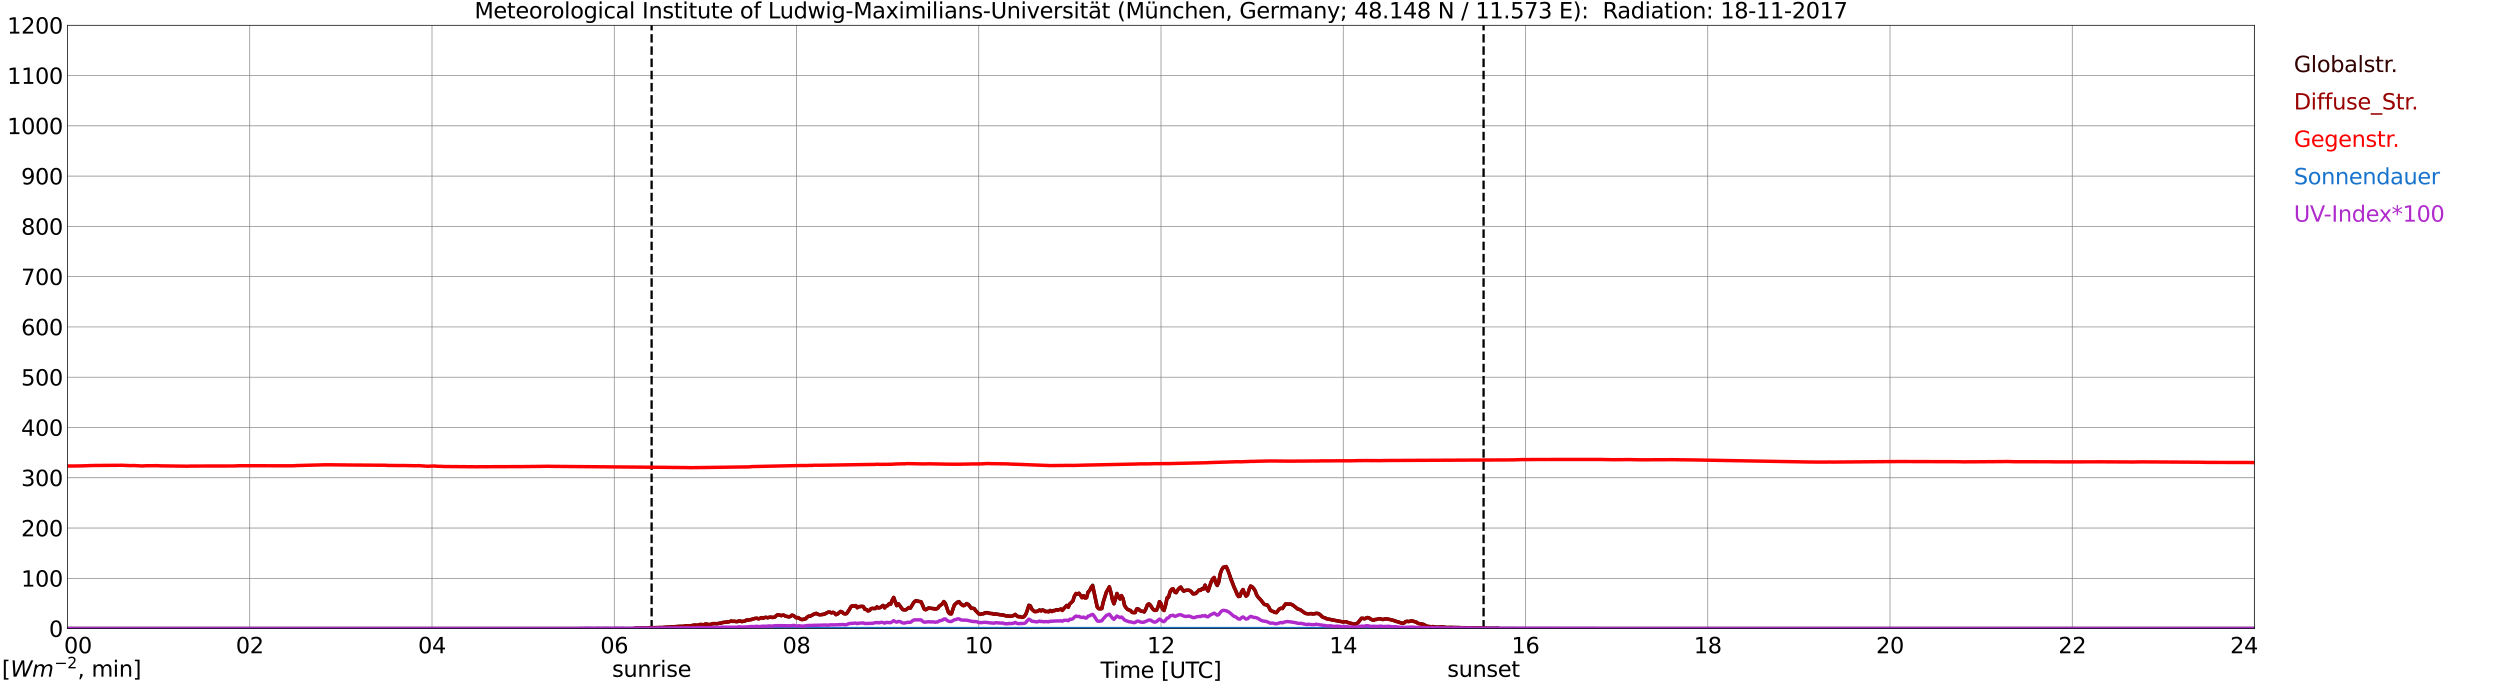 <?xml version="1.0" encoding="utf-8" standalone="no"?>
<!DOCTYPE svg PUBLIC "-//W3C//DTD SVG 1.1//EN"
  "http://www.w3.org/Graphics/SVG/1.1/DTD/svg11.dtd">
<svg xmlns:xlink="http://www.w3.org/1999/xlink" width="1085.4pt" height="296.64pt" viewBox="0 0 1085.4 296.64" xmlns="http://www.w3.org/2000/svg" version="1.1">
 <defs>
  <style type="text/css">*{stroke-linejoin: round; stroke-linecap: butt}</style>
 </defs>
 <g id="figure_1">
  <g id="patch_1">
   <path d="M 0 296.64 
L 1085.4 296.64 
L 1085.4 0 
L 0 0 
z
" style="fill: #ffffff"/>
  </g>
  <g id="axes_1">
   <g id="patch_2">
    <path d="M 29.306 272.909 
L 978.814 272.909 
L 978.814 10.976 
L 29.306 10.976 
z
" style="fill: #ffffff"/>
   </g>
   <g id="patch_3">
    <path d="M 978.814 272.909 
L 978.814 272.909 
L 978.814 10.976 
L 978.814 10.976 
z
" clip-path="url(#p30c27bbb19)" style="fill: #d3d3d3; opacity: 0.25; stroke: #d3d3d3; stroke-linejoin: miter"/>
   </g>
   <g id="matplotlib.axis_1">
    <g id="xtick_1">
     <g id="line2d_1">
      <path d="M 29.306 272.909 
L 29.306 10.976 
" clip-path="url(#p30c27bbb19)" style="fill: none; stroke: #808080; stroke-width: 0.3; stroke-linecap: square"/>
     </g>
     <g id="line2d_2"/>
     <g id="text_1">
      <!--    00 -->
      <g transform="translate(18.733 283.627) scale(0.095 -0.095)">
       <defs>
        <path id="DejaVuSans-20" transform="scale(0.016)"/>
        <path id="DejaVuSans-30" d="M 2034 4250 
Q 1547 4250 1301 3770 
Q 1056 3291 1056 2328 
Q 1056 1369 1301 889 
Q 1547 409 2034 409 
Q 2525 409 2770 889 
Q 3016 1369 3016 2328 
Q 3016 3291 2770 3770 
Q 2525 4250 2034 4250 
z
M 2034 4750 
Q 2819 4750 3233 4129 
Q 3647 3509 3647 2328 
Q 3647 1150 3233 529 
Q 2819 -91 2034 -91 
Q 1250 -91 836 529 
Q 422 1150 422 2328 
Q 422 3509 836 4129 
Q 1250 4750 2034 4750 
z
" transform="scale(0.016)"/>
       </defs>
       <use xlink:href="#DejaVuSans-20"/>
       <use xlink:href="#DejaVuSans-20" transform="translate(31.787 0)"/>
       <use xlink:href="#DejaVuSans-20" transform="translate(63.574 0)"/>
       <use xlink:href="#DejaVuSans-30" transform="translate(95.361 0)"/>
       <use xlink:href="#DejaVuSans-30" transform="translate(158.984 0)"/>
      </g>
     </g>
    </g>
    <g id="xtick_2">
     <g id="line2d_3">
      <path d="M 108.431 272.909 
L 108.431 10.976 
" clip-path="url(#p30c27bbb19)" style="fill: none; stroke: #808080; stroke-width: 0.3; stroke-linecap: square"/>
     </g>
     <g id="line2d_4"/>
     <g id="text_2">
      <!-- 02 -->
      <g transform="translate(102.387 283.627) scale(0.095 -0.095)">
       <defs>
        <path id="DejaVuSans-32" d="M 1228 531 
L 3431 531 
L 3431 0 
L 469 0 
L 469 531 
Q 828 903 1448 1529 
Q 2069 2156 2228 2338 
Q 2531 2678 2651 2914 
Q 2772 3150 2772 3378 
Q 2772 3750 2511 3984 
Q 2250 4219 1831 4219 
Q 1534 4219 1204 4116 
Q 875 4013 500 3803 
L 500 4441 
Q 881 4594 1212 4672 
Q 1544 4750 1819 4750 
Q 2544 4750 2975 4387 
Q 3406 4025 3406 3419 
Q 3406 3131 3298 2873 
Q 3191 2616 2906 2266 
Q 2828 2175 2409 1742 
Q 1991 1309 1228 531 
z
" transform="scale(0.016)"/>
       </defs>
       <use xlink:href="#DejaVuSans-30"/>
       <use xlink:href="#DejaVuSans-32" transform="translate(63.623 0)"/>
      </g>
     </g>
    </g>
    <g id="xtick_3">
     <g id="line2d_5">
      <path d="M 187.557 272.909 
L 187.557 10.976 
" clip-path="url(#p30c27bbb19)" style="fill: none; stroke: #808080; stroke-width: 0.3; stroke-linecap: square"/>
     </g>
     <g id="line2d_6"/>
     <g id="text_3">
      <!-- 04 -->
      <g transform="translate(181.513 283.627) scale(0.095 -0.095)">
       <defs>
        <path id="DejaVuSans-34" d="M 2419 4116 
L 825 1625 
L 2419 1625 
L 2419 4116 
z
M 2253 4666 
L 3047 4666 
L 3047 1625 
L 3713 1625 
L 3713 1100 
L 3047 1100 
L 3047 0 
L 2419 0 
L 2419 1100 
L 313 1100 
L 313 1709 
L 2253 4666 
z
" transform="scale(0.016)"/>
       </defs>
       <use xlink:href="#DejaVuSans-30"/>
       <use xlink:href="#DejaVuSans-34" transform="translate(63.623 0)"/>
      </g>
     </g>
    </g>
    <g id="xtick_4">
     <g id="line2d_7">
      <path d="M 266.683 272.909 
L 266.683 10.976 
" clip-path="url(#p30c27bbb19)" style="fill: none; stroke: #808080; stroke-width: 0.3; stroke-linecap: square"/>
     </g>
     <g id="line2d_8"/>
     <g id="text_4">
      <!-- 06 -->
      <g transform="translate(260.638 283.627) scale(0.095 -0.095)">
       <defs>
        <path id="DejaVuSans-36" d="M 2113 2584 
Q 1688 2584 1439 2293 
Q 1191 2003 1191 1497 
Q 1191 994 1439 701 
Q 1688 409 2113 409 
Q 2538 409 2786 701 
Q 3034 994 3034 1497 
Q 3034 2003 2786 2293 
Q 2538 2584 2113 2584 
z
M 3366 4563 
L 3366 3988 
Q 3128 4100 2886 4159 
Q 2644 4219 2406 4219 
Q 1781 4219 1451 3797 
Q 1122 3375 1075 2522 
Q 1259 2794 1537 2939 
Q 1816 3084 2150 3084 
Q 2853 3084 3261 2657 
Q 3669 2231 3669 1497 
Q 3669 778 3244 343 
Q 2819 -91 2113 -91 
Q 1303 -91 875 529 
Q 447 1150 447 2328 
Q 447 3434 972 4092 
Q 1497 4750 2381 4750 
Q 2619 4750 2861 4703 
Q 3103 4656 3366 4563 
z
" transform="scale(0.016)"/>
       </defs>
       <use xlink:href="#DejaVuSans-30"/>
       <use xlink:href="#DejaVuSans-36" transform="translate(63.623 0)"/>
      </g>
     </g>
    </g>
    <g id="xtick_5">
     <g id="line2d_9">
      <path d="M 345.808 272.909 
L 345.808 10.976 
" clip-path="url(#p30c27bbb19)" style="fill: none; stroke: #808080; stroke-width: 0.3; stroke-linecap: square"/>
     </g>
     <g id="line2d_10"/>
     <g id="text_5">
      <!-- 08 -->
      <g transform="translate(339.764 283.627) scale(0.095 -0.095)">
       <defs>
        <path id="DejaVuSans-38" d="M 2034 2216 
Q 1584 2216 1326 1975 
Q 1069 1734 1069 1313 
Q 1069 891 1326 650 
Q 1584 409 2034 409 
Q 2484 409 2743 651 
Q 3003 894 3003 1313 
Q 3003 1734 2745 1975 
Q 2488 2216 2034 2216 
z
M 1403 2484 
Q 997 2584 770 2862 
Q 544 3141 544 3541 
Q 544 4100 942 4425 
Q 1341 4750 2034 4750 
Q 2731 4750 3128 4425 
Q 3525 4100 3525 3541 
Q 3525 3141 3298 2862 
Q 3072 2584 2669 2484 
Q 3125 2378 3379 2068 
Q 3634 1759 3634 1313 
Q 3634 634 3220 271 
Q 2806 -91 2034 -91 
Q 1263 -91 848 271 
Q 434 634 434 1313 
Q 434 1759 690 2068 
Q 947 2378 1403 2484 
z
M 1172 3481 
Q 1172 3119 1398 2916 
Q 1625 2713 2034 2713 
Q 2441 2713 2670 2916 
Q 2900 3119 2900 3481 
Q 2900 3844 2670 4047 
Q 2441 4250 2034 4250 
Q 1625 4250 1398 4047 
Q 1172 3844 1172 3481 
z
" transform="scale(0.016)"/>
       </defs>
       <use xlink:href="#DejaVuSans-30"/>
       <use xlink:href="#DejaVuSans-38" transform="translate(63.623 0)"/>
      </g>
     </g>
    </g>
    <g id="xtick_6">
     <g id="line2d_11">
      <path d="M 424.934 272.909 
L 424.934 10.976 
" clip-path="url(#p30c27bbb19)" style="fill: none; stroke: #808080; stroke-width: 0.3; stroke-linecap: square"/>
     </g>
     <g id="line2d_12"/>
     <g id="text_6">
      <!-- 10 -->
      <g transform="translate(418.89 283.627) scale(0.095 -0.095)">
       <defs>
        <path id="DejaVuSans-31" d="M 794 531 
L 1825 531 
L 1825 4091 
L 703 3866 
L 703 4441 
L 1819 4666 
L 2450 4666 
L 2450 531 
L 3481 531 
L 3481 0 
L 794 0 
L 794 531 
z
" transform="scale(0.016)"/>
       </defs>
       <use xlink:href="#DejaVuSans-31"/>
       <use xlink:href="#DejaVuSans-30" transform="translate(63.623 0)"/>
      </g>
     </g>
    </g>
    <g id="xtick_7">
     <g id="line2d_13">
      <path d="M 504.06 272.909 
L 504.06 10.976 
" clip-path="url(#p30c27bbb19)" style="fill: none; stroke: #808080; stroke-width: 0.3; stroke-linecap: square"/>
     </g>
     <g id="line2d_14"/>
     <g id="text_7">
      <!-- 12 -->
      <g transform="translate(498.015 283.627) scale(0.095 -0.095)">
       <use xlink:href="#DejaVuSans-31"/>
       <use xlink:href="#DejaVuSans-32" transform="translate(63.623 0)"/>
      </g>
     </g>
    </g>
    <g id="xtick_8">
     <g id="line2d_15">
      <path d="M 583.185 272.909 
L 583.185 10.976 
" clip-path="url(#p30c27bbb19)" style="fill: none; stroke: #808080; stroke-width: 0.3; stroke-linecap: square"/>
     </g>
     <g id="line2d_16"/>
     <g id="text_8">
      <!-- 14 -->
      <g transform="translate(577.141 283.627) scale(0.095 -0.095)">
       <use xlink:href="#DejaVuSans-31"/>
       <use xlink:href="#DejaVuSans-34" transform="translate(63.623 0)"/>
      </g>
     </g>
    </g>
    <g id="xtick_9">
     <g id="line2d_17">
      <path d="M 662.311 272.909 
L 662.311 10.976 
" clip-path="url(#p30c27bbb19)" style="fill: none; stroke: #808080; stroke-width: 0.3; stroke-linecap: square"/>
     </g>
     <g id="line2d_18"/>
     <g id="text_9">
      <!-- 16 -->
      <g transform="translate(656.267 283.627) scale(0.095 -0.095)">
       <use xlink:href="#DejaVuSans-31"/>
       <use xlink:href="#DejaVuSans-36" transform="translate(63.623 0)"/>
      </g>
     </g>
    </g>
    <g id="xtick_10">
     <g id="line2d_19">
      <path d="M 741.437 272.909 
L 741.437 10.976 
" clip-path="url(#p30c27bbb19)" style="fill: none; stroke: #808080; stroke-width: 0.3; stroke-linecap: square"/>
     </g>
     <g id="line2d_20"/>
     <g id="text_10">
      <!-- 18 -->
      <g transform="translate(735.392 283.627) scale(0.095 -0.095)">
       <use xlink:href="#DejaVuSans-31"/>
       <use xlink:href="#DejaVuSans-38" transform="translate(63.623 0)"/>
      </g>
     </g>
    </g>
    <g id="xtick_11">
     <g id="line2d_21">
      <path d="M 820.562 272.909 
L 820.562 10.976 
" clip-path="url(#p30c27bbb19)" style="fill: none; stroke: #808080; stroke-width: 0.3; stroke-linecap: square"/>
     </g>
     <g id="line2d_22"/>
     <g id="text_11">
      <!-- 20 -->
      <g transform="translate(814.518 283.627) scale(0.095 -0.095)">
       <use xlink:href="#DejaVuSans-32"/>
       <use xlink:href="#DejaVuSans-30" transform="translate(63.623 0)"/>
      </g>
     </g>
    </g>
    <g id="xtick_12">
     <g id="line2d_23">
      <path d="M 899.688 272.909 
L 899.688 10.976 
" clip-path="url(#p30c27bbb19)" style="fill: none; stroke: #808080; stroke-width: 0.3; stroke-linecap: square"/>
     </g>
     <g id="line2d_24"/>
     <g id="text_12">
      <!-- 22 -->
      <g transform="translate(893.644 283.627) scale(0.095 -0.095)">
       <use xlink:href="#DejaVuSans-32"/>
       <use xlink:href="#DejaVuSans-32" transform="translate(63.623 0)"/>
      </g>
     </g>
    </g>
    <g id="xtick_13">
     <g id="line2d_25">
      <path d="M 978.814 272.909 
L 978.814 10.976 
" clip-path="url(#p30c27bbb19)" style="fill: none; stroke: #808080; stroke-width: 0.3; stroke-linecap: square"/>
     </g>
     <g id="line2d_26"/>
     <g id="text_13">
      <!-- 24    -->
      <g transform="translate(968.241 283.627) scale(0.095 -0.095)">
       <use xlink:href="#DejaVuSans-32"/>
       <use xlink:href="#DejaVuSans-34" transform="translate(63.623 0)"/>
       <use xlink:href="#DejaVuSans-20" transform="translate(127.246 0)"/>
       <use xlink:href="#DejaVuSans-20" transform="translate(159.033 0)"/>
       <use xlink:href="#DejaVuSans-20" transform="translate(190.82 0)"/>
      </g>
     </g>
    </g>
    <g id="text_14">
     <!-- Time [UTC] -->
     <g transform="translate(477.806 294.322) scale(0.095 -0.095)">
      <defs>
       <path id="DejaVuSans-54" d="M -19 4666 
L 3928 4666 
L 3928 4134 
L 2272 4134 
L 2272 0 
L 1638 0 
L 1638 4134 
L -19 4134 
L -19 4666 
z
" transform="scale(0.016)"/>
       <path id="DejaVuSans-69" d="M 603 3500 
L 1178 3500 
L 1178 0 
L 603 0 
L 603 3500 
z
M 603 4863 
L 1178 4863 
L 1178 4134 
L 603 4134 
L 603 4863 
z
" transform="scale(0.016)"/>
       <path id="DejaVuSans-6d" d="M 3328 2828 
Q 3544 3216 3844 3400 
Q 4144 3584 4550 3584 
Q 5097 3584 5394 3201 
Q 5691 2819 5691 2113 
L 5691 0 
L 5113 0 
L 5113 2094 
Q 5113 2597 4934 2840 
Q 4756 3084 4391 3084 
Q 3944 3084 3684 2787 
Q 3425 2491 3425 1978 
L 3425 0 
L 2847 0 
L 2847 2094 
Q 2847 2600 2669 2842 
Q 2491 3084 2119 3084 
Q 1678 3084 1418 2786 
Q 1159 2488 1159 1978 
L 1159 0 
L 581 0 
L 581 3500 
L 1159 3500 
L 1159 2956 
Q 1356 3278 1631 3431 
Q 1906 3584 2284 3584 
Q 2666 3584 2933 3390 
Q 3200 3197 3328 2828 
z
" transform="scale(0.016)"/>
       <path id="DejaVuSans-65" d="M 3597 1894 
L 3597 1613 
L 953 1613 
Q 991 1019 1311 708 
Q 1631 397 2203 397 
Q 2534 397 2845 478 
Q 3156 559 3463 722 
L 3463 178 
Q 3153 47 2828 -22 
Q 2503 -91 2169 -91 
Q 1331 -91 842 396 
Q 353 884 353 1716 
Q 353 2575 817 3079 
Q 1281 3584 2069 3584 
Q 2775 3584 3186 3129 
Q 3597 2675 3597 1894 
z
M 3022 2063 
Q 3016 2534 2758 2815 
Q 2500 3097 2075 3097 
Q 1594 3097 1305 2825 
Q 1016 2553 972 2059 
L 3022 2063 
z
" transform="scale(0.016)"/>
       <path id="DejaVuSans-5b" d="M 550 4863 
L 1875 4863 
L 1875 4416 
L 1125 4416 
L 1125 -397 
L 1875 -397 
L 1875 -844 
L 550 -844 
L 550 4863 
z
" transform="scale(0.016)"/>
       <path id="DejaVuSans-55" d="M 556 4666 
L 1191 4666 
L 1191 1831 
Q 1191 1081 1462 751 
Q 1734 422 2344 422 
Q 2950 422 3222 751 
Q 3494 1081 3494 1831 
L 3494 4666 
L 4128 4666 
L 4128 1753 
Q 4128 841 3676 375 
Q 3225 -91 2344 -91 
Q 1459 -91 1007 375 
Q 556 841 556 1753 
L 556 4666 
z
" transform="scale(0.016)"/>
       <path id="DejaVuSans-43" d="M 4122 4306 
L 4122 3641 
Q 3803 3938 3442 4084 
Q 3081 4231 2675 4231 
Q 1875 4231 1450 3742 
Q 1025 3253 1025 2328 
Q 1025 1406 1450 917 
Q 1875 428 2675 428 
Q 3081 428 3442 575 
Q 3803 722 4122 1019 
L 4122 359 
Q 3791 134 3420 21 
Q 3050 -91 2638 -91 
Q 1578 -91 968 557 
Q 359 1206 359 2328 
Q 359 3453 968 4101 
Q 1578 4750 2638 4750 
Q 3056 4750 3426 4639 
Q 3797 4528 4122 4306 
z
" transform="scale(0.016)"/>
       <path id="DejaVuSans-5d" d="M 1947 4863 
L 1947 -844 
L 622 -844 
L 622 -397 
L 1369 -397 
L 1369 4416 
L 622 4416 
L 622 4863 
L 1947 4863 
z
" transform="scale(0.016)"/>
      </defs>
      <use xlink:href="#DejaVuSans-54"/>
      <use xlink:href="#DejaVuSans-69" transform="translate(57.959 0)"/>
      <use xlink:href="#DejaVuSans-6d" transform="translate(85.742 0)"/>
      <use xlink:href="#DejaVuSans-65" transform="translate(183.154 0)"/>
      <use xlink:href="#DejaVuSans-20" transform="translate(244.678 0)"/>
      <use xlink:href="#DejaVuSans-5b" transform="translate(276.465 0)"/>
      <use xlink:href="#DejaVuSans-55" transform="translate(315.479 0)"/>
      <use xlink:href="#DejaVuSans-54" transform="translate(388.672 0)"/>
      <use xlink:href="#DejaVuSans-43" transform="translate(443.881 0)"/>
      <use xlink:href="#DejaVuSans-5d" transform="translate(513.705 0)"/>
     </g>
    </g>
   </g>
   <g id="matplotlib.axis_2">
    <g id="ytick_1">
     <g id="line2d_27">
      <path d="M 29.306 272.909 
L 978.814 272.909 
" clip-path="url(#p30c27bbb19)" style="fill: none; stroke: #808080; stroke-width: 0.3; stroke-linecap: square"/>
     </g>
     <g id="line2d_28"/>
     <g id="text_15">
      <!-- 0 -->
      <g transform="translate(21.261 276.518) scale(0.095 -0.095)">
       <use xlink:href="#DejaVuSans-30"/>
      </g>
     </g>
    </g>
    <g id="ytick_2">
     <g id="line2d_29">
      <path d="M 29.306 251.081 
L 978.814 251.081 
" clip-path="url(#p30c27bbb19)" style="fill: none; stroke: #808080; stroke-width: 0.3; stroke-linecap: square"/>
     </g>
     <g id="line2d_30"/>
     <g id="text_16">
      <!-- 100 -->
      <g transform="translate(9.173 254.69) scale(0.095 -0.095)">
       <use xlink:href="#DejaVuSans-31"/>
       <use xlink:href="#DejaVuSans-30" transform="translate(63.623 0)"/>
       <use xlink:href="#DejaVuSans-30" transform="translate(127.246 0)"/>
      </g>
     </g>
    </g>
    <g id="ytick_3">
     <g id="line2d_31">
      <path d="M 29.306 229.253 
L 978.814 229.253 
" clip-path="url(#p30c27bbb19)" style="fill: none; stroke: #808080; stroke-width: 0.3; stroke-linecap: square"/>
     </g>
     <g id="line2d_32"/>
     <g id="text_17">
      <!-- 200 -->
      <g transform="translate(9.173 232.863) scale(0.095 -0.095)">
       <use xlink:href="#DejaVuSans-32"/>
       <use xlink:href="#DejaVuSans-30" transform="translate(63.623 0)"/>
       <use xlink:href="#DejaVuSans-30" transform="translate(127.246 0)"/>
      </g>
     </g>
    </g>
    <g id="ytick_4">
     <g id="line2d_33">
      <path d="M 29.306 207.426 
L 978.814 207.426 
" clip-path="url(#p30c27bbb19)" style="fill: none; stroke: #808080; stroke-width: 0.3; stroke-linecap: square"/>
     </g>
     <g id="line2d_34"/>
     <g id="text_18">
      <!-- 300 -->
      <g transform="translate(9.173 211.035) scale(0.095 -0.095)">
       <defs>
        <path id="DejaVuSans-33" d="M 2597 2516 
Q 3050 2419 3304 2112 
Q 3559 1806 3559 1356 
Q 3559 666 3084 287 
Q 2609 -91 1734 -91 
Q 1441 -91 1130 -33 
Q 819 25 488 141 
L 488 750 
Q 750 597 1062 519 
Q 1375 441 1716 441 
Q 2309 441 2620 675 
Q 2931 909 2931 1356 
Q 2931 1769 2642 2001 
Q 2353 2234 1838 2234 
L 1294 2234 
L 1294 2753 
L 1863 2753 
Q 2328 2753 2575 2939 
Q 2822 3125 2822 3475 
Q 2822 3834 2567 4026 
Q 2313 4219 1838 4219 
Q 1578 4219 1281 4162 
Q 984 4106 628 3988 
L 628 4550 
Q 988 4650 1302 4700 
Q 1616 4750 1894 4750 
Q 2613 4750 3031 4423 
Q 3450 4097 3450 3541 
Q 3450 3153 3228 2886 
Q 3006 2619 2597 2516 
z
" transform="scale(0.016)"/>
       </defs>
       <use xlink:href="#DejaVuSans-33"/>
       <use xlink:href="#DejaVuSans-30" transform="translate(63.623 0)"/>
       <use xlink:href="#DejaVuSans-30" transform="translate(127.246 0)"/>
      </g>
     </g>
    </g>
    <g id="ytick_5">
     <g id="line2d_35">
      <path d="M 29.306 185.598 
L 978.814 185.598 
" clip-path="url(#p30c27bbb19)" style="fill: none; stroke: #808080; stroke-width: 0.3; stroke-linecap: square"/>
     </g>
     <g id="line2d_36"/>
     <g id="text_19">
      <!-- 400 -->
      <g transform="translate(9.173 189.207) scale(0.095 -0.095)">
       <use xlink:href="#DejaVuSans-34"/>
       <use xlink:href="#DejaVuSans-30" transform="translate(63.623 0)"/>
       <use xlink:href="#DejaVuSans-30" transform="translate(127.246 0)"/>
      </g>
     </g>
    </g>
    <g id="ytick_6">
     <g id="line2d_37">
      <path d="M 29.306 163.77 
L 978.814 163.77 
" clip-path="url(#p30c27bbb19)" style="fill: none; stroke: #808080; stroke-width: 0.3; stroke-linecap: square"/>
     </g>
     <g id="line2d_38"/>
     <g id="text_20">
      <!-- 500 -->
      <g transform="translate(9.173 167.379) scale(0.095 -0.095)">
       <defs>
        <path id="DejaVuSans-35" d="M 691 4666 
L 3169 4666 
L 3169 4134 
L 1269 4134 
L 1269 2991 
Q 1406 3038 1543 3061 
Q 1681 3084 1819 3084 
Q 2600 3084 3056 2656 
Q 3513 2228 3513 1497 
Q 3513 744 3044 326 
Q 2575 -91 1722 -91 
Q 1428 -91 1123 -41 
Q 819 9 494 109 
L 494 744 
Q 775 591 1075 516 
Q 1375 441 1709 441 
Q 2250 441 2565 725 
Q 2881 1009 2881 1497 
Q 2881 1984 2565 2268 
Q 2250 2553 1709 2553 
Q 1456 2553 1204 2497 
Q 953 2441 691 2322 
L 691 4666 
z
" transform="scale(0.016)"/>
       </defs>
       <use xlink:href="#DejaVuSans-35"/>
       <use xlink:href="#DejaVuSans-30" transform="translate(63.623 0)"/>
       <use xlink:href="#DejaVuSans-30" transform="translate(127.246 0)"/>
      </g>
     </g>
    </g>
    <g id="ytick_7">
     <g id="line2d_39">
      <path d="M 29.306 141.942 
L 978.814 141.942 
" clip-path="url(#p30c27bbb19)" style="fill: none; stroke: #808080; stroke-width: 0.3; stroke-linecap: square"/>
     </g>
     <g id="line2d_40"/>
     <g id="text_21">
      <!-- 600 -->
      <g transform="translate(9.173 145.551) scale(0.095 -0.095)">
       <use xlink:href="#DejaVuSans-36"/>
       <use xlink:href="#DejaVuSans-30" transform="translate(63.623 0)"/>
       <use xlink:href="#DejaVuSans-30" transform="translate(127.246 0)"/>
      </g>
     </g>
    </g>
    <g id="ytick_8">
     <g id="line2d_41">
      <path d="M 29.306 120.114 
L 978.814 120.114 
" clip-path="url(#p30c27bbb19)" style="fill: none; stroke: #808080; stroke-width: 0.3; stroke-linecap: square"/>
     </g>
     <g id="line2d_42"/>
     <g id="text_22">
      <!-- 700 -->
      <g transform="translate(9.173 123.724) scale(0.095 -0.095)">
       <defs>
        <path id="DejaVuSans-37" d="M 525 4666 
L 3525 4666 
L 3525 4397 
L 1831 0 
L 1172 0 
L 2766 4134 
L 525 4134 
L 525 4666 
z
" transform="scale(0.016)"/>
       </defs>
       <use xlink:href="#DejaVuSans-37"/>
       <use xlink:href="#DejaVuSans-30" transform="translate(63.623 0)"/>
       <use xlink:href="#DejaVuSans-30" transform="translate(127.246 0)"/>
      </g>
     </g>
    </g>
    <g id="ytick_9">
     <g id="line2d_43">
      <path d="M 29.306 98.287 
L 978.814 98.287 
" clip-path="url(#p30c27bbb19)" style="fill: none; stroke: #808080; stroke-width: 0.3; stroke-linecap: square"/>
     </g>
     <g id="line2d_44"/>
     <g id="text_23">
      <!-- 800 -->
      <g transform="translate(9.173 101.896) scale(0.095 -0.095)">
       <use xlink:href="#DejaVuSans-38"/>
       <use xlink:href="#DejaVuSans-30" transform="translate(63.623 0)"/>
       <use xlink:href="#DejaVuSans-30" transform="translate(127.246 0)"/>
      </g>
     </g>
    </g>
    <g id="ytick_10">
     <g id="line2d_45">
      <path d="M 29.306 76.459 
L 978.814 76.459 
" clip-path="url(#p30c27bbb19)" style="fill: none; stroke: #808080; stroke-width: 0.3; stroke-linecap: square"/>
     </g>
     <g id="line2d_46"/>
     <g id="text_24">
      <!-- 900 -->
      <g transform="translate(9.173 80.068) scale(0.095 -0.095)">
       <defs>
        <path id="DejaVuSans-39" d="M 703 97 
L 703 672 
Q 941 559 1184 500 
Q 1428 441 1663 441 
Q 2288 441 2617 861 
Q 2947 1281 2994 2138 
Q 2813 1869 2534 1725 
Q 2256 1581 1919 1581 
Q 1219 1581 811 2004 
Q 403 2428 403 3163 
Q 403 3881 828 4315 
Q 1253 4750 1959 4750 
Q 2769 4750 3195 4129 
Q 3622 3509 3622 2328 
Q 3622 1225 3098 567 
Q 2575 -91 1691 -91 
Q 1453 -91 1209 -44 
Q 966 3 703 97 
z
M 1959 2075 
Q 2384 2075 2632 2365 
Q 2881 2656 2881 3163 
Q 2881 3666 2632 3958 
Q 2384 4250 1959 4250 
Q 1534 4250 1286 3958 
Q 1038 3666 1038 3163 
Q 1038 2656 1286 2365 
Q 1534 2075 1959 2075 
z
" transform="scale(0.016)"/>
       </defs>
       <use xlink:href="#DejaVuSans-39"/>
       <use xlink:href="#DejaVuSans-30" transform="translate(63.623 0)"/>
       <use xlink:href="#DejaVuSans-30" transform="translate(127.246 0)"/>
      </g>
     </g>
    </g>
    <g id="ytick_11">
     <g id="line2d_47">
      <path d="M 29.306 54.631 
L 978.814 54.631 
" clip-path="url(#p30c27bbb19)" style="fill: none; stroke: #808080; stroke-width: 0.3; stroke-linecap: square"/>
     </g>
     <g id="line2d_48"/>
     <g id="text_25">
      <!-- 1000 -->
      <g transform="translate(3.128 58.24) scale(0.095 -0.095)">
       <use xlink:href="#DejaVuSans-31"/>
       <use xlink:href="#DejaVuSans-30" transform="translate(63.623 0)"/>
       <use xlink:href="#DejaVuSans-30" transform="translate(127.246 0)"/>
       <use xlink:href="#DejaVuSans-30" transform="translate(190.869 0)"/>
      </g>
     </g>
    </g>
    <g id="ytick_12">
     <g id="line2d_49">
      <path d="M 29.306 32.803 
L 978.814 32.803 
" clip-path="url(#p30c27bbb19)" style="fill: none; stroke: #808080; stroke-width: 0.3; stroke-linecap: square"/>
     </g>
     <g id="line2d_50"/>
     <g id="text_26">
      <!-- 1100 -->
      <g transform="translate(3.128 36.413) scale(0.095 -0.095)">
       <use xlink:href="#DejaVuSans-31"/>
       <use xlink:href="#DejaVuSans-31" transform="translate(63.623 0)"/>
       <use xlink:href="#DejaVuSans-30" transform="translate(127.246 0)"/>
       <use xlink:href="#DejaVuSans-30" transform="translate(190.869 0)"/>
      </g>
     </g>
    </g>
    <g id="ytick_13">
     <g id="line2d_51">
      <path d="M 29.306 10.976 
L 978.814 10.976 
" clip-path="url(#p30c27bbb19)" style="fill: none; stroke: #808080; stroke-width: 0.3; stroke-linecap: square"/>
     </g>
     <g id="line2d_52"/>
     <g id="text_27">
      <!-- 1200 -->
      <g transform="translate(3.128 14.585) scale(0.095 -0.095)">
       <use xlink:href="#DejaVuSans-31"/>
       <use xlink:href="#DejaVuSans-32" transform="translate(63.623 0)"/>
       <use xlink:href="#DejaVuSans-30" transform="translate(127.246 0)"/>
       <use xlink:href="#DejaVuSans-30" transform="translate(190.869 0)"/>
      </g>
     </g>
    </g>
   </g>
   <g id="line2d_53">
    <path d="M 282.904 272.909 
L 282.904 10.976 
" clip-path="url(#p30c27bbb19)" style="fill: none; stroke-dasharray: 3.7,1.6; stroke-dashoffset: 0; stroke: #000000"/>
   </g>
   <g id="line2d_54">
    <path d="M 644.112 272.909 
L 644.112 10.976 
" clip-path="url(#p30c27bbb19)" style="fill: none; stroke-dasharray: 3.7,1.6; stroke-dashoffset: 0; stroke: #000000"/>
   </g>
   <g id="line2d_55">
    <path d="M 29.306 272.909 
L 275.255 272.909 
L 275.914 272.728 
L 277.892 272.728 
L 279.87 272.669 
L 281.849 272.579 
L 284.486 272.52 
L 285.145 272.549 
L 286.464 272.431 
L 287.124 272.52 
L 289.102 272.313 
L 293.717 272.016 
L 295.036 271.927 
L 296.355 271.927 
L 298.333 271.719 
L 298.992 271.809 
L 301.63 271.394 
L 302.949 271.483 
L 303.608 271.187 
L 304.267 271.128 
L 305.586 271.246 
L 306.246 270.951 
L 306.905 270.979 
L 307.564 271.158 
L 308.224 271.187 
L 309.543 270.743 
L 311.521 270.772 
L 312.18 270.623 
L 312.839 270.595 
L 314.158 270.18 
L 316.136 270.001 
L 316.796 269.883 
L 317.455 269.617 
L 318.114 269.794 
L 318.774 269.735 
L 320.093 269.914 
L 320.752 269.648 
L 321.411 269.617 
L 322.071 269.855 
L 323.39 269.648 
L 324.049 269.202 
L 324.708 269.233 
L 326.027 268.965 
L 328.005 268.432 
L 328.665 268.404 
L 329.324 268.67 
L 329.983 268.462 
L 330.643 268.137 
L 331.302 268.345 
L 331.961 268.076 
L 332.621 267.989 
L 333.28 268.225 
L 334.599 267.899 
L 335.258 268.076 
L 335.918 268.048 
L 336.577 267.84 
L 337.236 267.129 
L 337.896 266.893 
L 339.215 267.277 
L 339.874 267.041 
L 340.533 267.188 
L 341.193 267.574 
L 342.512 267.84 
L 343.171 267.661 
L 343.83 267.129 
L 344.49 267.249 
L 345.808 268.255 
L 346.468 268.107 
L 347.787 268.936 
L 348.446 268.965 
L 349.105 268.729 
L 349.765 268.67 
L 350.424 267.989 
L 351.083 267.544 
L 351.743 267.485 
L 352.402 267.218 
L 353.062 266.745 
L 354.38 266.299 
L 355.699 266.893 
L 356.359 266.921 
L 358.337 266.478 
L 358.996 266.033 
L 359.655 265.738 
L 360.315 265.767 
L 360.974 266.064 
L 361.634 265.885 
L 362.293 266.123 
L 362.952 266.834 
L 363.612 266.596 
L 364.93 265.47 
L 365.59 265.649 
L 366.249 266.299 
L 366.909 266.507 
L 367.568 266.389 
L 368.887 264.405 
L 369.546 263.278 
L 370.206 263.012 
L 370.865 263.219 
L 371.524 262.925 
L 372.184 263.813 
L 372.843 263.457 
L 374.162 263.25 
L 374.821 263.309 
L 375.481 264.494 
L 376.14 264.582 
L 376.799 265.175 
L 377.459 265.086 
L 378.118 264.346 
L 378.777 264.138 
L 379.437 264.256 
L 380.096 264.167 
L 380.756 263.457 
L 381.415 263.931 
L 382.074 263.813 
L 383.393 262.805 
L 384.053 263.752 
L 384.712 263.13 
L 385.371 262.835 
L 386.031 262.065 
L 386.69 262.242 
L 387.349 260.672 
L 388.009 259.4 
L 389.328 262.953 
L 389.987 262.124 
L 390.646 262.864 
L 391.306 263.872 
L 391.965 264.64 
L 392.624 264.789 
L 393.284 264.76 
L 394.603 263.783 
L 395.262 263.99 
L 396.581 261.709 
L 397.24 260.969 
L 397.899 260.762 
L 399.218 261.146 
L 399.878 261.266 
L 400.537 262.569 
L 401.196 264.197 
L 401.856 264.64 
L 402.515 264.374 
L 403.175 263.9 
L 404.493 264.108 
L 406.471 264.315 
L 407.131 264.049 
L 407.79 263.13 
L 409.109 262.183 
L 409.768 261.176 
L 410.428 261.857 
L 411.746 265.677 
L 412.406 266.358 
L 413.065 266.478 
L 414.384 262.597 
L 415.703 261.384 
L 416.362 261.176 
L 417.022 262.006 
L 417.681 262.51 
L 418.34 262.864 
L 419 262.628 
L 419.659 262.034 
L 420.318 262.331 
L 420.978 263.012 
L 421.637 263.99 
L 422.956 264.167 
L 423.615 265.086 
L 424.934 266.448 
L 425.593 266.714 
L 426.253 266.448 
L 426.912 266.507 
L 427.572 266.092 
L 428.231 265.974 
L 428.89 266.005 
L 429.55 266.271 
L 430.869 266.358 
L 431.528 266.655 
L 432.187 266.507 
L 434.165 266.863 
L 435.484 266.952 
L 436.803 267.367 
L 438.781 267.544 
L 439.44 267.454 
L 440.1 267.218 
L 440.759 266.745 
L 441.419 267.308 
L 442.078 267.692 
L 442.737 267.661 
L 443.397 267.899 
L 444.056 267.989 
L 444.716 267.544 
L 445.375 266.686 
L 446.034 265.055 
L 446.694 262.746 
L 447.353 263.012 
L 448.012 264.464 
L 448.672 265.055 
L 449.331 265.411 
L 449.991 265.411 
L 450.65 265.263 
L 451.309 264.789 
L 451.969 265.116 
L 452.628 264.76 
L 453.287 265.027 
L 453.947 265.47 
L 454.606 265.383 
L 455.266 265.531 
L 455.925 264.996 
L 456.584 265.383 
L 457.244 265.055 
L 457.903 265.055 
L 458.563 264.671 
L 459.222 264.789 
L 459.881 264.671 
L 460.541 264.405 
L 461.2 264.848 
L 463.178 262.805 
L 463.838 263.545 
L 464.497 262.124 
L 465.816 260.938 
L 466.475 258.778 
L 467.134 257.917 
L 467.794 257.948 
L 468.453 257.564 
L 469.772 259.428 
L 470.431 258.629 
L 471.091 259.517 
L 471.75 259.489 
L 472.409 256.97 
L 473.069 256.438 
L 473.728 255.017 
L 474.388 254.098 
L 476.366 263.516 
L 477.025 264.315 
L 477.685 264.346 
L 478.344 264.197 
L 479.003 261.235 
L 480.322 257.119 
L 481.641 254.897 
L 482.3 257.119 
L 482.96 260.377 
L 483.619 262.124 
L 484.278 260.347 
L 484.938 257.623 
L 486.256 260.05 
L 486.916 258.778 
L 487.575 259.814 
L 488.235 262.835 
L 488.894 263.813 
L 489.553 264.523 
L 490.872 265.055 
L 491.532 265.856 
L 492.85 265.915 
L 493.51 264.435 
L 494.169 264.346 
L 495.488 265.383 
L 496.147 265.47 
L 496.807 265.708 
L 497.466 264.523 
L 498.125 262.746 
L 498.785 262.183 
L 499.444 262.687 
L 500.103 263.813 
L 500.763 264.702 
L 501.422 265.027 
L 502.082 264.937 
L 502.741 263.606 
L 503.4 261.207 
L 504.06 262.006 
L 504.719 264.435 
L 505.379 265.086 
L 506.038 262.953 
L 506.697 259.873 
L 507.357 259.341 
L 508.016 257.06 
L 508.675 255.933 
L 509.335 255.698 
L 509.994 257.001 
L 510.654 257.295 
L 511.313 256.171 
L 511.972 255.342 
L 512.632 254.868 
L 513.291 255.905 
L 513.95 256.704 
L 514.61 256.32 
L 515.929 256.2 
L 516.588 256.407 
L 517.247 256.852 
L 517.907 257.771 
L 519.226 257.564 
L 520.544 256.141 
L 521.204 256.23 
L 521.863 255.549 
L 522.522 255.639 
L 523.182 254.039 
L 523.841 255.46 
L 524.501 256.586 
L 525.819 252.825 
L 526.479 251.609 
L 527.138 250.869 
L 527.797 252.971 
L 528.457 254.216 
L 529.116 252.943 
L 529.776 249.151 
L 530.435 247.316 
L 531.094 246.368 
L 531.754 246.131 
L 532.413 246.189 
L 533.073 247.551 
L 535.71 254.602 
L 537.688 258.954 
L 538.348 258.836 
L 539.007 257.06 
L 539.666 255.992 
L 540.326 257.533 
L 540.985 258.747 
L 541.644 258.214 
L 542.304 256.053 
L 542.963 254.453 
L 543.623 254.72 
L 544.282 255.519 
L 544.941 256.555 
L 545.601 258.332 
L 546.26 259.31 
L 547.579 260.762 
L 548.898 262.39 
L 549.557 262.597 
L 550.216 262.687 
L 550.876 263.575 
L 551.535 264.909 
L 552.195 265.324 
L 552.854 265.5 
L 553.513 265.856 
L 554.173 265.944 
L 555.491 264.374 
L 556.151 264.049 
L 556.81 264.197 
L 558.129 262.303 
L 558.788 262.242 
L 559.448 262.362 
L 560.107 262.242 
L 560.766 262.421 
L 561.426 262.746 
L 563.404 264.374 
L 564.063 264.553 
L 564.723 264.848 
L 566.701 266.299 
L 568.02 266.507 
L 569.338 266.358 
L 569.998 266.537 
L 570.657 266.448 
L 571.317 266.24 
L 571.976 266.299 
L 572.635 266.478 
L 573.295 266.952 
L 573.954 267.661 
L 574.613 268.076 
L 575.273 268.225 
L 575.932 268.611 
L 576.592 268.788 
L 577.251 268.847 
L 578.57 269.172 
L 579.889 269.41 
L 581.207 269.648 
L 583.185 270.032 
L 583.845 269.914 
L 584.504 269.942 
L 585.164 270.268 
L 587.801 270.92 
L 588.46 270.92 
L 589.12 270.713 
L 589.779 270.121 
L 591.098 268.462 
L 591.757 268.462 
L 592.417 268.698 
L 593.076 268.345 
L 593.736 268.137 
L 594.395 268.283 
L 595.714 269.144 
L 596.373 269.292 
L 597.032 268.965 
L 597.692 268.936 
L 598.351 268.698 
L 599.011 268.611 
L 600.329 268.965 
L 600.989 268.877 
L 601.648 268.639 
L 603.626 268.965 
L 604.945 269.351 
L 606.264 269.794 
L 608.901 270.564 
L 609.561 270.506 
L 610.22 269.942 
L 610.879 269.707 
L 611.539 269.883 
L 612.858 269.558 
L 613.517 269.676 
L 614.176 269.914 
L 614.836 270.032 
L 615.495 270.506 
L 616.154 270.743 
L 617.473 270.92 
L 618.133 271.097 
L 619.451 271.868 
L 620.77 272.047 
L 621.429 272.106 
L 622.089 272.016 
L 623.408 272.254 
L 624.726 272.282 
L 626.045 272.134 
L 628.023 272.431 
L 633.298 272.461 
L 634.617 272.549 
L 636.595 272.549 
L 637.914 272.579 
L 641.211 272.638 
L 643.848 272.728 
L 646.486 272.787 
L 648.464 272.787 
L 650.442 272.756 
L 651.102 272.909 
L 978.154 272.909 
L 978.154 272.909 
" clip-path="url(#p30c27bbb19)" style="fill: none; stroke: #330000; stroke-width: 1.5; stroke-linecap: square"/>
   </g>
   <g id="line2d_56">
    <path d="M 29.306 272.909 
L 275.255 272.909 
L 275.914 272.688 
L 279.87 272.605 
L 282.508 272.479 
L 283.827 272.479 
L 287.783 272.396 
L 295.696 271.933 
L 296.355 271.977 
L 297.674 271.724 
L 298.333 271.682 
L 298.992 271.765 
L 299.652 271.641 
L 300.311 271.641 
L 300.971 271.431 
L 301.63 271.387 
L 302.949 271.473 
L 303.608 271.178 
L 304.267 271.136 
L 305.586 271.219 
L 306.246 270.885 
L 308.224 271.178 
L 309.543 270.759 
L 311.521 270.759 
L 313.499 270.34 
L 314.158 270.213 
L 314.818 270.213 
L 315.477 270.045 
L 316.136 270.045 
L 317.455 269.626 
L 318.114 269.794 
L 318.774 269.709 
L 319.433 269.877 
L 320.093 269.877 
L 320.752 269.582 
L 321.411 269.626 
L 322.071 269.918 
L 322.73 269.709 
L 323.39 269.626 
L 324.049 269.205 
L 325.368 269.122 
L 326.027 269.08 
L 327.346 268.576 
L 328.665 268.449 
L 329.324 268.703 
L 329.983 268.491 
L 330.643 268.157 
L 331.302 268.491 
L 331.961 268.113 
L 332.621 268.072 
L 333.28 268.198 
L 333.94 267.989 
L 334.599 267.945 
L 335.258 268.072 
L 335.918 267.989 
L 336.577 267.736 
L 337.236 267.066 
L 337.896 266.854 
L 339.215 267.317 
L 339.874 267.022 
L 340.533 267.19 
L 341.193 267.568 
L 341.852 267.611 
L 342.512 267.821 
L 343.171 267.568 
L 343.83 267.022 
L 344.49 267.275 
L 345.808 268.281 
L 346.468 268.113 
L 347.787 268.954 
L 348.446 268.995 
L 349.765 268.659 
L 350.424 267.904 
L 351.083 267.485 
L 351.743 267.526 
L 353.721 266.476 
L 354.38 266.308 
L 355.04 266.686 
L 355.699 266.897 
L 357.018 266.812 
L 357.677 266.729 
L 359.655 265.762 
L 360.315 265.762 
L 360.974 266.14 
L 361.634 265.806 
L 362.293 266.184 
L 362.952 266.897 
L 363.612 266.561 
L 364.93 265.47 
L 365.59 265.762 
L 366.249 266.393 
L 366.909 266.561 
L 367.568 266.393 
L 368.227 265.511 
L 369.546 263.246 
L 370.206 262.951 
L 370.865 263.246 
L 371.524 262.91 
L 372.184 263.874 
L 372.843 263.329 
L 374.162 263.246 
L 374.821 263.37 
L 375.481 264.588 
L 376.14 264.63 
L 376.799 265.26 
L 377.459 265.049 
L 378.118 264.21 
L 378.777 264.084 
L 380.096 264.169 
L 380.756 263.497 
L 381.415 263.957 
L 382.074 263.791 
L 383.393 262.992 
L 384.053 264.001 
L 384.712 263.161 
L 385.371 263.034 
L 386.031 262.154 
L 386.69 262.364 
L 387.349 260.432 
L 388.009 259.382 
L 388.668 261.482 
L 389.328 262.91 
L 389.987 262.069 
L 391.965 264.715 
L 393.284 264.756 
L 394.603 263.791 
L 395.262 264.042 
L 396.581 261.818 
L 397.24 261.104 
L 397.899 260.895 
L 398.559 261.104 
L 399.878 261.229 
L 401.196 264.42 
L 401.856 264.798 
L 403.175 264.001 
L 405.153 264.293 
L 405.812 264.461 
L 406.471 264.42 
L 407.131 264.125 
L 407.79 263.202 
L 409.109 262.237 
L 409.768 261.187 
L 410.428 262.069 
L 411.746 265.93 
L 412.406 266.561 
L 413.065 266.52 
L 413.725 264.293 
L 414.384 262.615 
L 415.703 261.523 
L 416.362 261.314 
L 417.022 262.196 
L 417.681 262.7 
L 418.34 263.034 
L 419 262.7 
L 419.659 262.111 
L 420.318 262.447 
L 421.637 264.125 
L 422.297 264.125 
L 422.956 264.293 
L 423.615 265.217 
L 424.275 265.806 
L 424.934 266.561 
L 425.593 266.771 
L 426.253 266.476 
L 426.912 266.52 
L 427.572 266.099 
L 428.89 266.099 
L 429.55 266.308 
L 430.869 266.476 
L 431.528 266.686 
L 432.187 266.561 
L 433.506 266.812 
L 436.144 267.231 
L 436.803 267.443 
L 438.781 267.526 
L 439.44 267.443 
L 440.1 267.19 
L 440.759 266.771 
L 441.419 267.399 
L 442.078 267.821 
L 442.737 267.821 
L 443.397 268.03 
L 444.056 268.03 
L 444.716 267.653 
L 445.375 266.644 
L 446.694 262.91 
L 447.353 263.202 
L 448.012 264.63 
L 448.672 265.217 
L 449.331 265.638 
L 449.991 265.553 
L 450.65 265.302 
L 451.309 264.924 
L 451.969 265.302 
L 452.628 264.883 
L 453.947 265.594 
L 454.606 265.511 
L 455.266 265.679 
L 455.925 265.134 
L 456.584 265.553 
L 457.244 265.302 
L 457.903 265.175 
L 458.563 264.798 
L 459.222 264.924 
L 460.541 264.461 
L 461.2 265.092 
L 462.519 263.538 
L 463.178 262.992 
L 463.838 263.665 
L 464.497 262.111 
L 465.156 261.65 
L 465.816 260.768 
L 466.475 258.753 
L 467.134 257.621 
L 467.794 257.913 
L 468.453 257.577 
L 469.113 258.459 
L 469.772 259.55 
L 470.431 258.668 
L 471.091 259.718 
L 471.75 259.509 
L 472.409 257.031 
L 473.069 256.444 
L 473.728 255.017 
L 474.388 254.388 
L 475.706 260.559 
L 476.366 263.623 
L 477.025 264.21 
L 478.344 264.293 
L 479.003 261.44 
L 480.322 257.116 
L 481.641 254.724 
L 482.3 257.243 
L 482.96 260.349 
L 483.619 262.154 
L 484.938 257.745 
L 485.597 259.214 
L 486.256 260.013 
L 486.916 258.544 
L 487.575 259.928 
L 488.235 262.91 
L 488.894 263.916 
L 489.553 264.671 
L 490.213 264.883 
L 490.872 265.217 
L 491.532 265.889 
L 492.191 266.057 
L 492.85 265.974 
L 493.51 264.337 
L 494.169 264.461 
L 494.828 265.049 
L 495.488 265.385 
L 496.147 265.385 
L 496.807 265.594 
L 497.466 264.293 
L 498.125 262.573 
L 498.785 262.154 
L 499.444 262.741 
L 500.103 263.874 
L 500.763 264.63 
L 501.422 265.007 
L 502.082 264.924 
L 502.741 263.497 
L 503.4 261.229 
L 504.06 262.196 
L 504.719 264.461 
L 505.379 264.966 
L 506.038 262.532 
L 506.697 259.426 
L 507.357 259.09 
L 508.016 256.654 
L 508.675 255.772 
L 509.335 255.647 
L 509.994 257.031 
L 510.654 257.326 
L 511.313 256.152 
L 511.972 255.394 
L 512.632 254.934 
L 513.291 256.067 
L 513.95 256.612 
L 514.61 256.361 
L 515.929 256.235 
L 516.588 256.403 
L 517.247 256.948 
L 517.907 257.83 
L 518.566 257.872 
L 519.226 257.704 
L 520.544 256.193 
L 521.204 256.361 
L 521.863 255.815 
L 522.522 255.772 
L 523.182 254.052 
L 523.841 255.73 
L 524.501 256.571 
L 525.819 252.541 
L 526.479 251.24 
L 527.138 250.651 
L 527.797 252.919 
L 528.457 254.093 
L 529.116 252.666 
L 529.776 249.014 
L 530.435 247.294 
L 531.094 246.244 
L 532.413 245.949 
L 533.073 247.462 
L 533.732 249.309 
L 534.391 251.618 
L 535.051 253.128 
L 535.71 254.934 
L 536.369 256.276 
L 537.029 258.081 
L 537.688 259.005 
L 538.348 258.88 
L 539.007 256.822 
L 539.666 255.94 
L 540.326 257.577 
L 540.985 258.88 
L 541.644 258.334 
L 542.304 255.898 
L 542.963 254.429 
L 543.623 254.807 
L 544.282 255.438 
L 544.941 256.486 
L 545.601 258.291 
L 546.26 259.299 
L 546.919 259.886 
L 548.898 262.405 
L 550.216 262.656 
L 550.876 263.623 
L 551.535 264.966 
L 553.513 265.889 
L 554.173 266.016 
L 554.832 265.092 
L 555.491 264.379 
L 556.151 264.084 
L 556.81 264.169 
L 557.47 263.034 
L 558.129 262.154 
L 559.448 262.279 
L 560.107 262.196 
L 560.766 262.447 
L 562.085 263.329 
L 563.404 264.42 
L 564.063 264.588 
L 564.723 264.883 
L 566.701 266.308 
L 568.02 266.52 
L 569.338 266.435 
L 569.998 266.603 
L 571.976 266.308 
L 572.635 266.603 
L 573.295 267.066 
L 573.954 267.777 
L 574.613 268.113 
L 575.273 268.281 
L 575.932 268.659 
L 583.185 270.045 
L 583.845 269.918 
L 584.504 269.918 
L 585.164 270.296 
L 585.823 270.423 
L 587.142 270.885 
L 587.801 270.968 
L 588.46 270.927 
L 589.12 270.717 
L 589.779 270.086 
L 591.098 268.408 
L 591.757 268.449 
L 592.417 268.659 
L 593.736 268.072 
L 594.395 268.281 
L 595.054 268.786 
L 596.373 269.29 
L 597.032 268.954 
L 597.692 268.912 
L 599.011 268.576 
L 600.329 268.954 
L 601.648 268.617 
L 604.945 269.331 
L 606.264 269.835 
L 606.923 269.96 
L 608.242 270.506 
L 608.901 270.591 
L 609.561 270.464 
L 610.22 269.877 
L 610.879 269.75 
L 611.539 269.877 
L 612.198 269.667 
L 612.858 269.582 
L 613.517 269.709 
L 614.836 270.128 
L 615.495 270.591 
L 616.154 270.8 
L 617.473 271.01 
L 618.133 271.219 
L 619.451 271.933 
L 621.429 272.101 
L 622.089 272.06 
L 624.067 272.354 
L 626.045 272.186 
L 627.364 272.354 
L 628.683 272.479 
L 629.342 272.354 
L 632.639 272.479 
L 639.892 272.564 
L 643.189 272.688 
L 645.827 272.773 
L 647.145 272.773 
L 650.442 272.732 
L 651.102 272.909 
L 978.154 272.909 
L 978.154 272.909 
" clip-path="url(#p30c27bbb19)" style="fill: none; stroke: #990000; stroke-width: 1.5; stroke-linecap: square"/>
   </g>
   <g id="line2d_57">
    <path d="M 29.306 202.327 
L 32.603 202.313 
L 35.9 202.257 
L 37.878 202.187 
L 39.856 202.108 
L 51.065 202.017 
L 53.043 202.006 
L 56.34 202.152 
L 58.319 202.115 
L 61.615 202.307 
L 63.594 202.196 
L 68.209 202.18 
L 69.528 202.25 
L 81.397 202.403 
L 82.716 202.344 
L 101.838 202.3 
L 103.816 202.191 
L 126.894 202.237 
L 129.532 202.104 
L 140.741 201.805 
L 144.038 201.801 
L 152.61 201.894 
L 167.776 201.993 
L 168.435 202.097 
L 170.413 202.08 
L 172.391 202.113 
L 175.029 202.102 
L 180.963 202.217 
L 181.623 202.15 
L 185.579 202.429 
L 188.217 202.324 
L 188.876 202.313 
L 189.535 202.431 
L 191.513 202.464 
L 192.832 202.54 
L 207.339 202.661 
L 208.657 202.621 
L 209.976 202.634 
L 227.12 202.571 
L 234.373 202.488 
L 237.67 202.436 
L 240.308 202.479 
L 289.761 202.912 
L 291.739 202.944 
L 297.014 202.992 
L 299.652 203.04 
L 302.949 203.014 
L 325.368 202.698 
L 326.686 202.567 
L 347.127 202.119 
L 349.765 202.126 
L 351.743 202.052 
L 352.402 202.1 
L 353.062 201.984 
L 356.359 201.99 
L 378.118 201.646 
L 379.437 201.656 
L 380.756 201.541 
L 382.074 201.617 
L 387.349 201.556 
L 388.668 201.451 
L 390.646 201.399 
L 391.965 201.353 
L 392.624 201.388 
L 393.943 201.281 
L 401.196 201.423 
L 403.175 201.357 
L 408.45 201.462 
L 410.428 201.512 
L 413.725 201.549 
L 417.022 201.545 
L 418.34 201.499 
L 420.318 201.469 
L 422.297 201.416 
L 425.593 201.41 
L 428.89 201.246 
L 430.209 201.305 
L 437.462 201.395 
L 438.781 201.493 
L 442.078 201.598 
L 455.925 202.137 
L 464.497 202.045 
L 465.816 202.082 
L 470.431 201.947 
L 492.191 201.488 
L 494.828 201.405 
L 498.785 201.379 
L 501.422 201.312 
L 508.016 201.27 
L 509.994 201.213 
L 523.182 200.925 
L 526.479 200.79 
L 537.029 200.467 
L 539.007 200.495 
L 540.326 200.421 
L 541.644 200.382 
L 543.623 200.29 
L 544.282 200.327 
L 545.601 200.259 
L 551.535 200.129 
L 560.766 200.22 
L 564.063 200.172 
L 566.042 200.181 
L 569.998 200.131 
L 571.976 200.15 
L 573.295 200.096 
L 587.801 200.046 
L 589.12 199.984 
L 593.736 199.947 
L 595.714 199.982 
L 597.032 199.958 
L 598.351 200.004 
L 601.648 199.934 
L 657.036 199.659 
L 660.992 199.524 
L 662.311 199.546 
L 666.927 199.493 
L 668.905 199.498 
L 694.621 199.471 
L 695.939 199.506 
L 700.555 199.589 
L 703.193 199.563 
L 705.171 199.554 
L 707.149 199.526 
L 711.765 199.635 
L 714.402 199.624 
L 725.612 199.576 
L 727.59 199.587 
L 729.568 199.618 
L 734.843 199.677 
L 785.615 200.583 
L 787.593 200.598 
L 790.89 200.622 
L 794.187 200.589 
L 796.165 200.604 
L 805.397 200.534 
L 817.265 200.43 
L 821.881 200.408 
L 824.519 200.38 
L 848.256 200.449 
L 850.235 200.456 
L 852.872 200.524 
L 855.51 200.478 
L 856.828 200.495 
L 871.994 200.38 
L 875.291 200.473 
L 889.797 200.48 
L 892.435 200.526 
L 912.876 200.504 
L 914.854 200.515 
L 926.063 200.578 
L 930.02 200.524 
L 955.735 200.687 
L 958.373 200.759 
L 975.517 200.79 
L 977.495 200.818 
L 978.154 200.827 
L 978.154 200.827 
" clip-path="url(#p30c27bbb19)" style="fill: none; stroke: #ff0000; stroke-width: 1.5; stroke-linecap: square"/>
   </g>
   <g id="line2d_58">
    <path d="M 29.306 272.909 
L 978.154 272.909 
L 978.154 272.909 
" clip-path="url(#p30c27bbb19)" style="fill: none; stroke: #1773cc; stroke-width: 1.5; stroke-linecap: square"/>
   </g>
   <g id="line2d_59">
    <path d="M 29.306 272.909 
L 251.517 272.909 
L 252.176 272.778 
L 253.495 272.865 
L 254.155 272.756 
L 258.77 272.865 
L 259.43 272.734 
L 261.408 272.865 
L 262.067 272.756 
L 266.683 272.865 
L 267.342 272.734 
L 269.32 272.843 
L 269.98 272.734 
L 271.298 272.843 
L 274.595 272.843 
L 275.255 272.712 
L 276.573 272.821 
L 277.892 272.712 
L 279.211 272.821 
L 280.53 272.712 
L 281.849 272.8 
L 283.167 272.691 
L 284.486 272.778 
L 285.145 272.669 
L 289.761 272.734 
L 290.42 272.625 
L 292.399 272.712 
L 293.058 272.581 
L 295.036 272.691 
L 295.696 272.581 
L 297.014 272.647 
L 298.333 272.538 
L 299.652 272.647 
L 300.971 272.494 
L 302.289 272.603 
L 302.949 272.472 
L 306.905 272.538 
L 308.224 272.45 
L 309.543 272.494 
L 310.861 272.385 
L 312.18 272.45 
L 312.839 272.319 
L 320.093 272.298 
L 320.752 272.123 
L 322.071 272.276 
L 324.708 272.145 
L 326.027 272.014 
L 327.346 272.036 
L 328.665 271.905 
L 329.324 272.058 
L 331.302 271.861 
L 332.621 271.905 
L 333.94 271.752 
L 335.258 271.839 
L 336.577 271.643 
L 339.874 271.643 
L 343.171 271.708 
L 344.49 271.512 
L 345.808 271.796 
L 347.127 271.665 
L 347.787 271.839 
L 349.105 271.796 
L 350.424 271.577 
L 358.337 271.359 
L 359.655 271.446 
L 360.315 271.294 
L 362.952 271.272 
L 366.249 271.141 
L 366.909 271.272 
L 367.568 271.206 
L 368.227 270.879 
L 368.887 270.704 
L 370.865 270.573 
L 371.524 270.486 
L 372.184 270.77 
L 372.843 270.551 
L 374.821 270.464 
L 375.481 270.704 
L 378.777 270.617 
L 380.096 270.333 
L 380.756 270.268 
L 381.415 270.42 
L 382.734 270.18 
L 383.393 270.289 
L 384.053 270.551 
L 384.712 270.224 
L 386.69 270.355 
L 388.009 269.482 
L 388.668 269.897 
L 389.328 270.115 
L 389.987 269.831 
L 390.646 269.831 
L 391.965 270.464 
L 392.624 270.508 
L 393.943 270.202 
L 395.262 270.202 
L 396.581 269.242 
L 397.24 269.111 
L 399.878 269.133 
L 400.537 269.722 
L 401.196 270.137 
L 403.175 269.94 
L 404.493 270.028 
L 405.153 269.962 
L 405.812 270.137 
L 407.131 270.006 
L 407.79 269.547 
L 409.109 269.264 
L 409.768 268.783 
L 410.428 268.718 
L 411.087 269.285 
L 411.746 269.678 
L 412.406 269.831 
L 413.065 269.831 
L 414.384 269.067 
L 415.043 268.98 
L 415.703 268.696 
L 416.362 268.674 
L 417.022 269.067 
L 417.681 269.22 
L 419.659 269.264 
L 422.297 269.831 
L 423.615 269.875 
L 424.275 269.962 
L 424.934 270.311 
L 426.253 270.311 
L 427.572 270.18 
L 431.528 270.573 
L 432.187 270.355 
L 434.825 270.53 
L 435.484 270.53 
L 436.144 270.77 
L 437.462 270.835 
L 438.122 270.661 
L 438.781 270.748 
L 440.1 270.573 
L 440.759 270.246 
L 441.419 270.595 
L 442.078 270.77 
L 444.716 270.639 
L 445.375 270.289 
L 446.034 269.416 
L 446.694 268.827 
L 447.353 269.198 
L 448.012 269.744 
L 448.672 269.766 
L 449.991 270.006 
L 450.65 269.918 
L 451.309 269.635 
L 451.969 269.853 
L 452.628 269.831 
L 453.287 269.962 
L 453.947 269.853 
L 455.266 269.962 
L 455.925 269.744 
L 459.222 269.569 
L 459.881 269.613 
L 460.541 269.504 
L 461.2 269.7 
L 461.859 269.329 
L 463.178 269.285 
L 463.838 269.504 
L 464.497 268.827 
L 465.156 268.892 
L 465.816 268.609 
L 466.475 267.932 
L 467.134 267.474 
L 467.794 267.67 
L 468.453 267.605 
L 469.113 267.954 
L 469.772 268.107 
L 470.431 267.888 
L 471.091 268.325 
L 471.75 268.303 
L 472.409 267.474 
L 473.069 267.365 
L 473.728 266.95 
L 474.388 266.753 
L 475.047 267.452 
L 476.366 269.569 
L 477.025 269.744 
L 478.344 269.547 
L 479.003 268.652 
L 480.322 267.212 
L 481.641 266.666 
L 482.96 268.369 
L 483.619 268.892 
L 484.938 267.452 
L 486.256 268.15 
L 486.916 267.867 
L 487.575 268.456 
L 488.235 269.22 
L 490.213 269.962 
L 490.872 269.984 
L 492.191 270.333 
L 492.85 270.268 
L 493.51 269.744 
L 494.169 269.656 
L 495.488 270.137 
L 496.147 270.18 
L 496.807 270.071 
L 498.785 269.198 
L 499.444 269.198 
L 500.763 269.984 
L 501.422 270.115 
L 502.082 269.875 
L 503.4 268.805 
L 504.06 269.198 
L 504.719 269.766 
L 505.379 269.897 
L 506.038 269.242 
L 506.697 268.347 
L 507.357 268.238 
L 508.016 267.365 
L 509.335 267.124 
L 509.994 267.561 
L 510.654 267.452 
L 511.313 267.124 
L 511.972 266.928 
L 512.632 266.884 
L 513.95 267.474 
L 514.61 267.605 
L 515.269 267.605 
L 515.929 267.474 
L 516.588 267.561 
L 517.907 268.129 
L 518.566 268.15 
L 519.226 267.867 
L 520.544 267.626 
L 521.204 267.692 
L 521.863 267.343 
L 522.522 267.452 
L 523.182 267.234 
L 523.841 267.736 
L 524.501 267.779 
L 525.16 267.19 
L 527.138 266.186 
L 528.457 267.081 
L 529.116 266.863 
L 529.776 265.946 
L 530.435 265.247 
L 531.094 264.963 
L 532.413 265.182 
L 533.732 265.858 
L 535.71 267.583 
L 536.369 267.757 
L 537.688 268.718 
L 538.348 268.805 
L 539.007 268.194 
L 539.666 267.845 
L 540.985 268.762 
L 541.644 268.652 
L 542.304 268.063 
L 542.963 267.626 
L 543.623 267.757 
L 544.282 268.107 
L 544.941 268.063 
L 545.601 268.238 
L 546.26 268.543 
L 547.579 269.395 
L 548.898 269.722 
L 549.557 269.744 
L 550.876 270.246 
L 551.535 270.595 
L 552.195 270.508 
L 552.854 270.551 
L 553.513 270.792 
L 554.173 270.835 
L 556.151 270.246 
L 556.81 270.42 
L 557.47 270.115 
L 558.788 269.853 
L 560.107 269.962 
L 562.745 270.399 
L 563.404 270.617 
L 564.063 270.682 
L 564.723 270.617 
L 567.36 271.163 
L 568.02 271.032 
L 569.338 271.184 
L 570.657 271.206 
L 571.317 271.01 
L 576.592 271.796 
L 577.251 271.686 
L 577.91 271.73 
L 578.57 271.905 
L 579.889 271.948 
L 580.548 271.839 
L 583.185 272.145 
L 583.845 271.97 
L 585.823 272.254 
L 587.142 272.232 
L 588.46 272.385 
L 589.12 272.341 
L 590.439 271.905 
L 591.757 271.861 
L 592.417 271.883 
L 593.076 271.665 
L 593.736 271.665 
L 595.054 271.927 
L 595.714 271.992 
L 596.373 271.883 
L 597.692 271.992 
L 599.67 271.839 
L 600.329 272.014 
L 602.967 271.927 
L 604.286 272.101 
L 604.945 272.145 
L 605.604 272.058 
L 608.242 272.385 
L 608.901 272.298 
L 609.561 272.385 
L 612.858 272.254 
L 616.814 272.494 
L 617.473 272.538 
L 618.133 272.45 
L 620.77 272.647 
L 621.429 272.516 
L 630.661 272.756 
L 631.32 272.625 
L 633.958 272.734 
L 634.617 272.647 
L 636.595 272.756 
L 637.914 272.647 
L 639.233 272.778 
L 691.983 272.865 
L 693.961 272.909 
L 978.154 272.909 
L 978.154 272.909 
" clip-path="url(#p30c27bbb19)" style="fill: none; stroke: #b02bcc; stroke-width: 1.5; stroke-linecap: square"/>
   </g>
   <g id="patch_4">
    <path d="M 29.306 272.909 
L 29.306 10.976 
" style="fill: none; stroke: #000000; stroke-width: 0.3; stroke-linejoin: miter; stroke-linecap: square"/>
   </g>
   <g id="patch_5">
    <path d="M 978.814 272.909 
L 978.814 10.976 
" style="fill: none; stroke: #000000; stroke-width: 0.3; stroke-linejoin: miter; stroke-linecap: square"/>
   </g>
   <g id="patch_6">
    <path d="M 29.306 272.909 
L 978.814 272.909 
" style="fill: none; stroke: #000000; stroke-width: 0.3; stroke-linejoin: miter; stroke-linecap: square"/>
   </g>
   <g id="patch_7">
    <path d="M 29.306 10.976 
L 978.814 10.976 
" style="fill: none; stroke: #000000; stroke-width: 0.3; stroke-linejoin: miter; stroke-linecap: square"/>
   </g>
   <g id="text_28">
    <!-- sunrise -->
    <g transform="translate(265.739 293.863) scale(0.095 -0.095)">
     <defs>
      <path id="DejaVuSans-73" d="M 2834 3397 
L 2834 2853 
Q 2591 2978 2328 3040 
Q 2066 3103 1784 3103 
Q 1356 3103 1142 2972 
Q 928 2841 928 2578 
Q 928 2378 1081 2264 
Q 1234 2150 1697 2047 
L 1894 2003 
Q 2506 1872 2764 1633 
Q 3022 1394 3022 966 
Q 3022 478 2636 193 
Q 2250 -91 1575 -91 
Q 1294 -91 989 -36 
Q 684 19 347 128 
L 347 722 
Q 666 556 975 473 
Q 1284 391 1588 391 
Q 1994 391 2212 530 
Q 2431 669 2431 922 
Q 2431 1156 2273 1281 
Q 2116 1406 1581 1522 
L 1381 1569 
Q 847 1681 609 1914 
Q 372 2147 372 2553 
Q 372 3047 722 3315 
Q 1072 3584 1716 3584 
Q 2034 3584 2315 3537 
Q 2597 3491 2834 3397 
z
" transform="scale(0.016)"/>
      <path id="DejaVuSans-75" d="M 544 1381 
L 544 3500 
L 1119 3500 
L 1119 1403 
Q 1119 906 1312 657 
Q 1506 409 1894 409 
Q 2359 409 2629 706 
Q 2900 1003 2900 1516 
L 2900 3500 
L 3475 3500 
L 3475 0 
L 2900 0 
L 2900 538 
Q 2691 219 2414 64 
Q 2138 -91 1772 -91 
Q 1169 -91 856 284 
Q 544 659 544 1381 
z
M 1991 3584 
L 1991 3584 
z
" transform="scale(0.016)"/>
      <path id="DejaVuSans-6e" d="M 3513 2113 
L 3513 0 
L 2938 0 
L 2938 2094 
Q 2938 2591 2744 2837 
Q 2550 3084 2163 3084 
Q 1697 3084 1428 2787 
Q 1159 2491 1159 1978 
L 1159 0 
L 581 0 
L 581 3500 
L 1159 3500 
L 1159 2956 
Q 1366 3272 1645 3428 
Q 1925 3584 2291 3584 
Q 2894 3584 3203 3211 
Q 3513 2838 3513 2113 
z
" transform="scale(0.016)"/>
      <path id="DejaVuSans-72" d="M 2631 2963 
Q 2534 3019 2420 3045 
Q 2306 3072 2169 3072 
Q 1681 3072 1420 2755 
Q 1159 2438 1159 1844 
L 1159 0 
L 581 0 
L 581 3500 
L 1159 3500 
L 1159 2956 
Q 1341 3275 1631 3429 
Q 1922 3584 2338 3584 
Q 2397 3584 2469 3576 
Q 2541 3569 2628 3553 
L 2631 2963 
z
" transform="scale(0.016)"/>
     </defs>
     <use xlink:href="#DejaVuSans-73"/>
     <use xlink:href="#DejaVuSans-75" transform="translate(52.1 0)"/>
     <use xlink:href="#DejaVuSans-6e" transform="translate(115.479 0)"/>
     <use xlink:href="#DejaVuSans-72" transform="translate(178.857 0)"/>
     <use xlink:href="#DejaVuSans-69" transform="translate(219.971 0)"/>
     <use xlink:href="#DejaVuSans-73" transform="translate(247.754 0)"/>
     <use xlink:href="#DejaVuSans-65" transform="translate(299.854 0)"/>
    </g>
   </g>
   <g id="text_29">
    <!-- sunset -->
    <g transform="translate(628.358 293.863) scale(0.095 -0.095)">
     <defs>
      <path id="DejaVuSans-74" d="M 1172 4494 
L 1172 3500 
L 2356 3500 
L 2356 3053 
L 1172 3053 
L 1172 1153 
Q 1172 725 1289 603 
Q 1406 481 1766 481 
L 2356 481 
L 2356 0 
L 1766 0 
Q 1100 0 847 248 
Q 594 497 594 1153 
L 594 3053 
L 172 3053 
L 172 3500 
L 594 3500 
L 594 4494 
L 1172 4494 
z
" transform="scale(0.016)"/>
     </defs>
     <use xlink:href="#DejaVuSans-73"/>
     <use xlink:href="#DejaVuSans-75" transform="translate(52.1 0)"/>
     <use xlink:href="#DejaVuSans-6e" transform="translate(115.479 0)"/>
     <use xlink:href="#DejaVuSans-73" transform="translate(178.857 0)"/>
     <use xlink:href="#DejaVuSans-65" transform="translate(230.957 0)"/>
     <use xlink:href="#DejaVuSans-74" transform="translate(292.48 0)"/>
    </g>
   </g>
   <g id="text_30">
    <!-- [$Wm^{-2}$, min] -->
    <g transform="translate(0.821 293.863) scale(0.095 -0.095)">
     <defs>
      <path id="DejaVuSans-Oblique-57" d="M 616 4666 
L 1228 4666 
L 1453 697 
L 3213 4666 
L 3916 4666 
L 4147 697 
L 5888 4666 
L 6528 4666 
L 4453 0 
L 3659 0 
L 3444 3891 
L 1697 0 
L 903 0 
L 616 4666 
z
" transform="scale(0.016)"/>
      <path id="DejaVuSans-Oblique-6d" d="M 5747 2113 
L 5338 0 
L 4763 0 
L 5166 2094 
Q 5191 2228 5203 2325 
Q 5216 2422 5216 2491 
Q 5216 2772 5059 2928 
Q 4903 3084 4622 3084 
Q 4203 3084 3875 2770 
Q 3547 2456 3450 1953 
L 3066 0 
L 2491 0 
L 2900 2094 
Q 2925 2209 2937 2307 
Q 2950 2406 2950 2484 
Q 2950 2769 2794 2926 
Q 2638 3084 2363 3084 
Q 1938 3084 1609 2770 
Q 1281 2456 1184 1953 
L 800 0 
L 225 0 
L 909 3500 
L 1484 3500 
L 1375 2956 
Q 1609 3263 1923 3423 
Q 2238 3584 2597 3584 
Q 2978 3584 3223 3384 
Q 3469 3184 3519 2828 
Q 3781 3197 4126 3390 
Q 4472 3584 4856 3584 
Q 5306 3584 5551 3325 
Q 5797 3066 5797 2591 
Q 5797 2488 5784 2364 
Q 5772 2241 5747 2113 
z
" transform="scale(0.016)"/>
      <path id="DejaVuSans-2212" d="M 678 2272 
L 4684 2272 
L 4684 1741 
L 678 1741 
L 678 2272 
z
" transform="scale(0.016)"/>
      <path id="DejaVuSans-2c" d="M 750 794 
L 1409 794 
L 1409 256 
L 897 -744 
L 494 -744 
L 750 256 
L 750 794 
z
" transform="scale(0.016)"/>
     </defs>
     <use xlink:href="#DejaVuSans-5b" transform="translate(0 0.766)"/>
     <use xlink:href="#DejaVuSans-Oblique-57" transform="translate(39.014 0.766)"/>
     <use xlink:href="#DejaVuSans-Oblique-6d" transform="translate(137.891 0.766)"/>
     <use xlink:href="#DejaVuSans-2212" transform="translate(239.953 39.047) scale(0.7)"/>
     <use xlink:href="#DejaVuSans-32" transform="translate(298.605 39.047) scale(0.7)"/>
     <use xlink:href="#DejaVuSans-2c" transform="translate(345.875 0.766)"/>
     <use xlink:href="#DejaVuSans-20" transform="translate(377.663 0.766)"/>
     <use xlink:href="#DejaVuSans-6d" transform="translate(409.45 0.766)"/>
     <use xlink:href="#DejaVuSans-69" transform="translate(506.862 0.766)"/>
     <use xlink:href="#DejaVuSans-6e" transform="translate(534.645 0.766)"/>
     <use xlink:href="#DejaVuSans-5d" transform="translate(598.024 0.766)"/>
    </g>
   </g>
   <g id="text_31">
    <!-- Globalstr. -->
    <g style="fill: #330000" transform="translate(995.905 31.291) scale(0.095 -0.095)">
     <defs>
      <path id="DejaVuSans-47" d="M 3809 666 
L 3809 1919 
L 2778 1919 
L 2778 2438 
L 4434 2438 
L 4434 434 
Q 4069 175 3628 42 
Q 3188 -91 2688 -91 
Q 1594 -91 976 548 
Q 359 1188 359 2328 
Q 359 3472 976 4111 
Q 1594 4750 2688 4750 
Q 3144 4750 3555 4637 
Q 3966 4525 4313 4306 
L 4313 3634 
Q 3963 3931 3569 4081 
Q 3175 4231 2741 4231 
Q 1884 4231 1454 3753 
Q 1025 3275 1025 2328 
Q 1025 1384 1454 906 
Q 1884 428 2741 428 
Q 3075 428 3337 486 
Q 3600 544 3809 666 
z
" transform="scale(0.016)"/>
      <path id="DejaVuSans-6c" d="M 603 4863 
L 1178 4863 
L 1178 0 
L 603 0 
L 603 4863 
z
" transform="scale(0.016)"/>
      <path id="DejaVuSans-6f" d="M 1959 3097 
Q 1497 3097 1228 2736 
Q 959 2375 959 1747 
Q 959 1119 1226 758 
Q 1494 397 1959 397 
Q 2419 397 2687 759 
Q 2956 1122 2956 1747 
Q 2956 2369 2687 2733 
Q 2419 3097 1959 3097 
z
M 1959 3584 
Q 2709 3584 3137 3096 
Q 3566 2609 3566 1747 
Q 3566 888 3137 398 
Q 2709 -91 1959 -91 
Q 1206 -91 779 398 
Q 353 888 353 1747 
Q 353 2609 779 3096 
Q 1206 3584 1959 3584 
z
" transform="scale(0.016)"/>
      <path id="DejaVuSans-62" d="M 3116 1747 
Q 3116 2381 2855 2742 
Q 2594 3103 2138 3103 
Q 1681 3103 1420 2742 
Q 1159 2381 1159 1747 
Q 1159 1113 1420 752 
Q 1681 391 2138 391 
Q 2594 391 2855 752 
Q 3116 1113 3116 1747 
z
M 1159 2969 
Q 1341 3281 1617 3432 
Q 1894 3584 2278 3584 
Q 2916 3584 3314 3078 
Q 3713 2572 3713 1747 
Q 3713 922 3314 415 
Q 2916 -91 2278 -91 
Q 1894 -91 1617 61 
Q 1341 213 1159 525 
L 1159 0 
L 581 0 
L 581 4863 
L 1159 4863 
L 1159 2969 
z
" transform="scale(0.016)"/>
      <path id="DejaVuSans-61" d="M 2194 1759 
Q 1497 1759 1228 1600 
Q 959 1441 959 1056 
Q 959 750 1161 570 
Q 1363 391 1709 391 
Q 2188 391 2477 730 
Q 2766 1069 2766 1631 
L 2766 1759 
L 2194 1759 
z
M 3341 1997 
L 3341 0 
L 2766 0 
L 2766 531 
Q 2569 213 2275 61 
Q 1981 -91 1556 -91 
Q 1019 -91 701 211 
Q 384 513 384 1019 
Q 384 1609 779 1909 
Q 1175 2209 1959 2209 
L 2766 2209 
L 2766 2266 
Q 2766 2663 2505 2880 
Q 2244 3097 1772 3097 
Q 1472 3097 1187 3025 
Q 903 2953 641 2809 
L 641 3341 
Q 956 3463 1253 3523 
Q 1550 3584 1831 3584 
Q 2591 3584 2966 3190 
Q 3341 2797 3341 1997 
z
" transform="scale(0.016)"/>
      <path id="DejaVuSans-2e" d="M 684 794 
L 1344 794 
L 1344 0 
L 684 0 
L 684 794 
z
" transform="scale(0.016)"/>
     </defs>
     <use xlink:href="#DejaVuSans-47"/>
     <use xlink:href="#DejaVuSans-6c" transform="translate(77.49 0)"/>
     <use xlink:href="#DejaVuSans-6f" transform="translate(105.273 0)"/>
     <use xlink:href="#DejaVuSans-62" transform="translate(166.455 0)"/>
     <use xlink:href="#DejaVuSans-61" transform="translate(229.932 0)"/>
     <use xlink:href="#DejaVuSans-6c" transform="translate(291.211 0)"/>
     <use xlink:href="#DejaVuSans-73" transform="translate(318.994 0)"/>
     <use xlink:href="#DejaVuSans-74" transform="translate(371.094 0)"/>
     <use xlink:href="#DejaVuSans-72" transform="translate(410.303 0)"/>
     <use xlink:href="#DejaVuSans-2e" transform="translate(442.291 0)"/>
    </g>
   </g>
   <g id="text_32">
    <!-- Diffuse_Str. -->
    <g style="fill: #990000" transform="translate(995.905 47.531) scale(0.095 -0.095)">
     <defs>
      <path id="DejaVuSans-44" d="M 1259 4147 
L 1259 519 
L 2022 519 
Q 2988 519 3436 956 
Q 3884 1394 3884 2338 
Q 3884 3275 3436 3711 
Q 2988 4147 2022 4147 
L 1259 4147 
z
M 628 4666 
L 1925 4666 
Q 3281 4666 3915 4102 
Q 4550 3538 4550 2338 
Q 4550 1131 3912 565 
Q 3275 0 1925 0 
L 628 0 
L 628 4666 
z
" transform="scale(0.016)"/>
      <path id="DejaVuSans-66" d="M 2375 4863 
L 2375 4384 
L 1825 4384 
Q 1516 4384 1395 4259 
Q 1275 4134 1275 3809 
L 1275 3500 
L 2222 3500 
L 2222 3053 
L 1275 3053 
L 1275 0 
L 697 0 
L 697 3053 
L 147 3053 
L 147 3500 
L 697 3500 
L 697 3744 
Q 697 4328 969 4595 
Q 1241 4863 1831 4863 
L 2375 4863 
z
" transform="scale(0.016)"/>
      <path id="DejaVuSans-5f" d="M 3263 -1063 
L 3263 -1509 
L -63 -1509 
L -63 -1063 
L 3263 -1063 
z
" transform="scale(0.016)"/>
      <path id="DejaVuSans-53" d="M 3425 4513 
L 3425 3897 
Q 3066 4069 2747 4153 
Q 2428 4238 2131 4238 
Q 1616 4238 1336 4038 
Q 1056 3838 1056 3469 
Q 1056 3159 1242 3001 
Q 1428 2844 1947 2747 
L 2328 2669 
Q 3034 2534 3370 2195 
Q 3706 1856 3706 1288 
Q 3706 609 3251 259 
Q 2797 -91 1919 -91 
Q 1588 -91 1214 -16 
Q 841 59 441 206 
L 441 856 
Q 825 641 1194 531 
Q 1563 422 1919 422 
Q 2459 422 2753 634 
Q 3047 847 3047 1241 
Q 3047 1584 2836 1778 
Q 2625 1972 2144 2069 
L 1759 2144 
Q 1053 2284 737 2584 
Q 422 2884 422 3419 
Q 422 4038 858 4394 
Q 1294 4750 2059 4750 
Q 2388 4750 2728 4690 
Q 3069 4631 3425 4513 
z
" transform="scale(0.016)"/>
     </defs>
     <use xlink:href="#DejaVuSans-44"/>
     <use xlink:href="#DejaVuSans-69" transform="translate(77.002 0)"/>
     <use xlink:href="#DejaVuSans-66" transform="translate(104.785 0)"/>
     <use xlink:href="#DejaVuSans-66" transform="translate(139.99 0)"/>
     <use xlink:href="#DejaVuSans-75" transform="translate(175.195 0)"/>
     <use xlink:href="#DejaVuSans-73" transform="translate(238.574 0)"/>
     <use xlink:href="#DejaVuSans-65" transform="translate(290.674 0)"/>
     <use xlink:href="#DejaVuSans-5f" transform="translate(352.197 0)"/>
     <use xlink:href="#DejaVuSans-53" transform="translate(402.197 0)"/>
     <use xlink:href="#DejaVuSans-74" transform="translate(465.674 0)"/>
     <use xlink:href="#DejaVuSans-72" transform="translate(504.883 0)"/>
     <use xlink:href="#DejaVuSans-2e" transform="translate(536.871 0)"/>
    </g>
   </g>
   <g id="text_33">
    <!-- Gegenstr. -->
    <g style="fill: #ff0000" transform="translate(995.905 63.771) scale(0.095 -0.095)">
     <defs>
      <path id="DejaVuSans-67" d="M 2906 1791 
Q 2906 2416 2648 2759 
Q 2391 3103 1925 3103 
Q 1463 3103 1205 2759 
Q 947 2416 947 1791 
Q 947 1169 1205 825 
Q 1463 481 1925 481 
Q 2391 481 2648 825 
Q 2906 1169 2906 1791 
z
M 3481 434 
Q 3481 -459 3084 -895 
Q 2688 -1331 1869 -1331 
Q 1566 -1331 1297 -1286 
Q 1028 -1241 775 -1147 
L 775 -588 
Q 1028 -725 1275 -790 
Q 1522 -856 1778 -856 
Q 2344 -856 2625 -561 
Q 2906 -266 2906 331 
L 2906 616 
Q 2728 306 2450 153 
Q 2172 0 1784 0 
Q 1141 0 747 490 
Q 353 981 353 1791 
Q 353 2603 747 3093 
Q 1141 3584 1784 3584 
Q 2172 3584 2450 3431 
Q 2728 3278 2906 2969 
L 2906 3500 
L 3481 3500 
L 3481 434 
z
" transform="scale(0.016)"/>
     </defs>
     <use xlink:href="#DejaVuSans-47"/>
     <use xlink:href="#DejaVuSans-65" transform="translate(77.49 0)"/>
     <use xlink:href="#DejaVuSans-67" transform="translate(139.014 0)"/>
     <use xlink:href="#DejaVuSans-65" transform="translate(202.49 0)"/>
     <use xlink:href="#DejaVuSans-6e" transform="translate(264.014 0)"/>
     <use xlink:href="#DejaVuSans-73" transform="translate(327.393 0)"/>
     <use xlink:href="#DejaVuSans-74" transform="translate(379.492 0)"/>
     <use xlink:href="#DejaVuSans-72" transform="translate(418.701 0)"/>
     <use xlink:href="#DejaVuSans-2e" transform="translate(450.689 0)"/>
    </g>
   </g>
   <g id="text_34">
    <!-- Sonnendauer -->
    <g style="fill: #1773cc" transform="translate(995.905 80.01) scale(0.095 -0.095)">
     <defs>
      <path id="DejaVuSans-64" d="M 2906 2969 
L 2906 4863 
L 3481 4863 
L 3481 0 
L 2906 0 
L 2906 525 
Q 2725 213 2448 61 
Q 2172 -91 1784 -91 
Q 1150 -91 751 415 
Q 353 922 353 1747 
Q 353 2572 751 3078 
Q 1150 3584 1784 3584 
Q 2172 3584 2448 3432 
Q 2725 3281 2906 2969 
z
M 947 1747 
Q 947 1113 1208 752 
Q 1469 391 1925 391 
Q 2381 391 2643 752 
Q 2906 1113 2906 1747 
Q 2906 2381 2643 2742 
Q 2381 3103 1925 3103 
Q 1469 3103 1208 2742 
Q 947 2381 947 1747 
z
" transform="scale(0.016)"/>
     </defs>
     <use xlink:href="#DejaVuSans-53"/>
     <use xlink:href="#DejaVuSans-6f" transform="translate(63.477 0)"/>
     <use xlink:href="#DejaVuSans-6e" transform="translate(124.658 0)"/>
     <use xlink:href="#DejaVuSans-6e" transform="translate(188.037 0)"/>
     <use xlink:href="#DejaVuSans-65" transform="translate(251.416 0)"/>
     <use xlink:href="#DejaVuSans-6e" transform="translate(312.939 0)"/>
     <use xlink:href="#DejaVuSans-64" transform="translate(376.318 0)"/>
     <use xlink:href="#DejaVuSans-61" transform="translate(439.795 0)"/>
     <use xlink:href="#DejaVuSans-75" transform="translate(501.074 0)"/>
     <use xlink:href="#DejaVuSans-65" transform="translate(564.453 0)"/>
     <use xlink:href="#DejaVuSans-72" transform="translate(625.977 0)"/>
    </g>
   </g>
   <g id="text_35">
    <!-- UV-Index*100 -->
    <g style="fill: #b02bcc" transform="translate(995.905 96.25) scale(0.095 -0.095)">
     <defs>
      <path id="DejaVuSans-56" d="M 1831 0 
L 50 4666 
L 709 4666 
L 2188 738 
L 3669 4666 
L 4325 4666 
L 2547 0 
L 1831 0 
z
" transform="scale(0.016)"/>
      <path id="DejaVuSans-2d" d="M 313 2009 
L 1997 2009 
L 1997 1497 
L 313 1497 
L 313 2009 
z
" transform="scale(0.016)"/>
      <path id="DejaVuSans-49" d="M 628 4666 
L 1259 4666 
L 1259 0 
L 628 0 
L 628 4666 
z
" transform="scale(0.016)"/>
      <path id="DejaVuSans-78" d="M 3513 3500 
L 2247 1797 
L 3578 0 
L 2900 0 
L 1881 1375 
L 863 0 
L 184 0 
L 1544 1831 
L 300 3500 
L 978 3500 
L 1906 2253 
L 2834 3500 
L 3513 3500 
z
" transform="scale(0.016)"/>
      <path id="DejaVuSans-2a" d="M 3009 3897 
L 1888 3291 
L 3009 2681 
L 2828 2375 
L 1778 3009 
L 1778 1831 
L 1422 1831 
L 1422 3009 
L 372 2375 
L 191 2681 
L 1313 3291 
L 191 3897 
L 372 4206 
L 1422 3572 
L 1422 4750 
L 1778 4750 
L 1778 3572 
L 2828 4206 
L 3009 3897 
z
" transform="scale(0.016)"/>
     </defs>
     <use xlink:href="#DejaVuSans-55"/>
     <use xlink:href="#DejaVuSans-56" transform="translate(73.193 0)"/>
     <use xlink:href="#DejaVuSans-2d" transform="translate(135.727 0)"/>
     <use xlink:href="#DejaVuSans-49" transform="translate(171.811 0)"/>
     <use xlink:href="#DejaVuSans-6e" transform="translate(201.303 0)"/>
     <use xlink:href="#DejaVuSans-64" transform="translate(264.682 0)"/>
     <use xlink:href="#DejaVuSans-65" transform="translate(328.158 0)"/>
     <use xlink:href="#DejaVuSans-78" transform="translate(387.932 0)"/>
     <use xlink:href="#DejaVuSans-2a" transform="translate(447.111 0)"/>
     <use xlink:href="#DejaVuSans-31" transform="translate(497.111 0)"/>
     <use xlink:href="#DejaVuSans-30" transform="translate(560.734 0)"/>
     <use xlink:href="#DejaVuSans-30" transform="translate(624.357 0)"/>
    </g>
   </g>
   <g id="text_36">
    <!-- Meteorological Institute of Ludwig-Maximilians-Universität (München, Germany; 48.148 N / 11.573 E):  Radiation: 18-11-2017 -->
    <g transform="translate(206.01 7.976) scale(0.095 -0.095)">
     <defs>
      <path id="DejaVuSans-4d" d="M 628 4666 
L 1569 4666 
L 2759 1491 
L 3956 4666 
L 4897 4666 
L 4897 0 
L 4281 0 
L 4281 4097 
L 3078 897 
L 2444 897 
L 1241 4097 
L 1241 0 
L 628 0 
L 628 4666 
z
" transform="scale(0.016)"/>
      <path id="DejaVuSans-63" d="M 3122 3366 
L 3122 2828 
Q 2878 2963 2633 3030 
Q 2388 3097 2138 3097 
Q 1578 3097 1268 2742 
Q 959 2388 959 1747 
Q 959 1106 1268 751 
Q 1578 397 2138 397 
Q 2388 397 2633 464 
Q 2878 531 3122 666 
L 3122 134 
Q 2881 22 2623 -34 
Q 2366 -91 2075 -91 
Q 1284 -91 818 406 
Q 353 903 353 1747 
Q 353 2603 823 3093 
Q 1294 3584 2113 3584 
Q 2378 3584 2631 3529 
Q 2884 3475 3122 3366 
z
" transform="scale(0.016)"/>
      <path id="DejaVuSans-4c" d="M 628 4666 
L 1259 4666 
L 1259 531 
L 3531 531 
L 3531 0 
L 628 0 
L 628 4666 
z
" transform="scale(0.016)"/>
      <path id="DejaVuSans-77" d="M 269 3500 
L 844 3500 
L 1563 769 
L 2278 3500 
L 2956 3500 
L 3675 769 
L 4391 3500 
L 4966 3500 
L 4050 0 
L 3372 0 
L 2619 2869 
L 1863 0 
L 1184 0 
L 269 3500 
z
" transform="scale(0.016)"/>
      <path id="DejaVuSans-76" d="M 191 3500 
L 800 3500 
L 1894 563 
L 2988 3500 
L 3597 3500 
L 2284 0 
L 1503 0 
L 191 3500 
z
" transform="scale(0.016)"/>
      <path id="DejaVuSans-e4" d="M 2194 1759 
Q 1497 1759 1228 1600 
Q 959 1441 959 1056 
Q 959 750 1161 570 
Q 1363 391 1709 391 
Q 2188 391 2477 730 
Q 2766 1069 2766 1631 
L 2766 1759 
L 2194 1759 
z
M 3341 1997 
L 3341 0 
L 2766 0 
L 2766 531 
Q 2569 213 2275 61 
Q 1981 -91 1556 -91 
Q 1019 -91 701 211 
Q 384 513 384 1019 
Q 384 1609 779 1909 
Q 1175 2209 1959 2209 
L 2766 2209 
L 2766 2266 
Q 2766 2663 2505 2880 
Q 2244 3097 1772 3097 
Q 1472 3097 1187 3025 
Q 903 2953 641 2809 
L 641 3341 
Q 956 3463 1253 3523 
Q 1550 3584 1831 3584 
Q 2591 3584 2966 3190 
Q 3341 2797 3341 1997 
z
M 2150 4850 
L 2784 4850 
L 2784 4219 
L 2150 4219 
L 2150 4850 
z
M 928 4850 
L 1562 4850 
L 1562 4219 
L 928 4219 
L 928 4850 
z
" transform="scale(0.016)"/>
      <path id="DejaVuSans-28" d="M 1984 4856 
Q 1566 4138 1362 3434 
Q 1159 2731 1159 2009 
Q 1159 1288 1364 580 
Q 1569 -128 1984 -844 
L 1484 -844 
Q 1016 -109 783 600 
Q 550 1309 550 2009 
Q 550 2706 781 3412 
Q 1013 4119 1484 4856 
L 1984 4856 
z
" transform="scale(0.016)"/>
      <path id="DejaVuSans-fc" d="M 544 1381 
L 544 3500 
L 1119 3500 
L 1119 1403 
Q 1119 906 1312 657 
Q 1506 409 1894 409 
Q 2359 409 2629 706 
Q 2900 1003 2900 1516 
L 2900 3500 
L 3475 3500 
L 3475 0 
L 2900 0 
L 2900 538 
Q 2691 219 2414 64 
Q 2138 -91 1772 -91 
Q 1169 -91 856 284 
Q 544 659 544 1381 
z
M 1991 3584 
L 1991 3584 
z
M 2278 4850 
L 2912 4850 
L 2912 4219 
L 2278 4219 
L 2278 4850 
z
M 1056 4850 
L 1690 4850 
L 1690 4219 
L 1056 4219 
L 1056 4850 
z
" transform="scale(0.016)"/>
      <path id="DejaVuSans-68" d="M 3513 2113 
L 3513 0 
L 2938 0 
L 2938 2094 
Q 2938 2591 2744 2837 
Q 2550 3084 2163 3084 
Q 1697 3084 1428 2787 
Q 1159 2491 1159 1978 
L 1159 0 
L 581 0 
L 581 4863 
L 1159 4863 
L 1159 2956 
Q 1366 3272 1645 3428 
Q 1925 3584 2291 3584 
Q 2894 3584 3203 3211 
Q 3513 2838 3513 2113 
z
" transform="scale(0.016)"/>
      <path id="DejaVuSans-79" d="M 2059 -325 
Q 1816 -950 1584 -1140 
Q 1353 -1331 966 -1331 
L 506 -1331 
L 506 -850 
L 844 -850 
Q 1081 -850 1212 -737 
Q 1344 -625 1503 -206 
L 1606 56 
L 191 3500 
L 800 3500 
L 1894 763 
L 2988 3500 
L 3597 3500 
L 2059 -325 
z
" transform="scale(0.016)"/>
      <path id="DejaVuSans-3b" d="M 750 3309 
L 1409 3309 
L 1409 2516 
L 750 2516 
L 750 3309 
z
M 750 794 
L 1409 794 
L 1409 256 
L 897 -744 
L 494 -744 
L 750 256 
L 750 794 
z
" transform="scale(0.016)"/>
      <path id="DejaVuSans-4e" d="M 628 4666 
L 1478 4666 
L 3547 763 
L 3547 4666 
L 4159 4666 
L 4159 0 
L 3309 0 
L 1241 3903 
L 1241 0 
L 628 0 
L 628 4666 
z
" transform="scale(0.016)"/>
      <path id="DejaVuSans-2f" d="M 1625 4666 
L 2156 4666 
L 531 -594 
L 0 -594 
L 1625 4666 
z
" transform="scale(0.016)"/>
      <path id="DejaVuSans-45" d="M 628 4666 
L 3578 4666 
L 3578 4134 
L 1259 4134 
L 1259 2753 
L 3481 2753 
L 3481 2222 
L 1259 2222 
L 1259 531 
L 3634 531 
L 3634 0 
L 628 0 
L 628 4666 
z
" transform="scale(0.016)"/>
      <path id="DejaVuSans-29" d="M 513 4856 
L 1013 4856 
Q 1481 4119 1714 3412 
Q 1947 2706 1947 2009 
Q 1947 1309 1714 600 
Q 1481 -109 1013 -844 
L 513 -844 
Q 928 -128 1133 580 
Q 1338 1288 1338 2009 
Q 1338 2731 1133 3434 
Q 928 4138 513 4856 
z
" transform="scale(0.016)"/>
      <path id="DejaVuSans-3a" d="M 750 794 
L 1409 794 
L 1409 0 
L 750 0 
L 750 794 
z
M 750 3309 
L 1409 3309 
L 1409 2516 
L 750 2516 
L 750 3309 
z
" transform="scale(0.016)"/>
      <path id="DejaVuSans-52" d="M 2841 2188 
Q 3044 2119 3236 1894 
Q 3428 1669 3622 1275 
L 4263 0 
L 3584 0 
L 2988 1197 
Q 2756 1666 2539 1819 
Q 2322 1972 1947 1972 
L 1259 1972 
L 1259 0 
L 628 0 
L 628 4666 
L 2053 4666 
Q 2853 4666 3247 4331 
Q 3641 3997 3641 3322 
Q 3641 2881 3436 2590 
Q 3231 2300 2841 2188 
z
M 1259 4147 
L 1259 2491 
L 2053 2491 
Q 2509 2491 2742 2702 
Q 2975 2913 2975 3322 
Q 2975 3731 2742 3939 
Q 2509 4147 2053 4147 
L 1259 4147 
z
" transform="scale(0.016)"/>
     </defs>
     <use xlink:href="#DejaVuSans-4d"/>
     <use xlink:href="#DejaVuSans-65" transform="translate(86.279 0)"/>
     <use xlink:href="#DejaVuSans-74" transform="translate(147.803 0)"/>
     <use xlink:href="#DejaVuSans-65" transform="translate(187.012 0)"/>
     <use xlink:href="#DejaVuSans-6f" transform="translate(248.535 0)"/>
     <use xlink:href="#DejaVuSans-72" transform="translate(309.717 0)"/>
     <use xlink:href="#DejaVuSans-6f" transform="translate(348.58 0)"/>
     <use xlink:href="#DejaVuSans-6c" transform="translate(409.762 0)"/>
     <use xlink:href="#DejaVuSans-6f" transform="translate(437.545 0)"/>
     <use xlink:href="#DejaVuSans-67" transform="translate(498.727 0)"/>
     <use xlink:href="#DejaVuSans-69" transform="translate(562.203 0)"/>
     <use xlink:href="#DejaVuSans-63" transform="translate(589.986 0)"/>
     <use xlink:href="#DejaVuSans-61" transform="translate(644.967 0)"/>
     <use xlink:href="#DejaVuSans-6c" transform="translate(706.246 0)"/>
     <use xlink:href="#DejaVuSans-20" transform="translate(734.029 0)"/>
     <use xlink:href="#DejaVuSans-49" transform="translate(765.816 0)"/>
     <use xlink:href="#DejaVuSans-6e" transform="translate(795.309 0)"/>
     <use xlink:href="#DejaVuSans-73" transform="translate(858.688 0)"/>
     <use xlink:href="#DejaVuSans-74" transform="translate(910.787 0)"/>
     <use xlink:href="#DejaVuSans-69" transform="translate(949.996 0)"/>
     <use xlink:href="#DejaVuSans-74" transform="translate(977.779 0)"/>
     <use xlink:href="#DejaVuSans-75" transform="translate(1016.988 0)"/>
     <use xlink:href="#DejaVuSans-74" transform="translate(1080.367 0)"/>
     <use xlink:href="#DejaVuSans-65" transform="translate(1119.576 0)"/>
     <use xlink:href="#DejaVuSans-20" transform="translate(1181.1 0)"/>
     <use xlink:href="#DejaVuSans-6f" transform="translate(1212.887 0)"/>
     <use xlink:href="#DejaVuSans-66" transform="translate(1274.068 0)"/>
     <use xlink:href="#DejaVuSans-20" transform="translate(1309.273 0)"/>
     <use xlink:href="#DejaVuSans-4c" transform="translate(1341.061 0)"/>
     <use xlink:href="#DejaVuSans-75" transform="translate(1395.023 0)"/>
     <use xlink:href="#DejaVuSans-64" transform="translate(1458.402 0)"/>
     <use xlink:href="#DejaVuSans-77" transform="translate(1521.879 0)"/>
     <use xlink:href="#DejaVuSans-69" transform="translate(1603.666 0)"/>
     <use xlink:href="#DejaVuSans-67" transform="translate(1631.449 0)"/>
     <use xlink:href="#DejaVuSans-2d" transform="translate(1694.926 0)"/>
     <use xlink:href="#DejaVuSans-4d" transform="translate(1731.01 0)"/>
     <use xlink:href="#DejaVuSans-61" transform="translate(1817.289 0)"/>
     <use xlink:href="#DejaVuSans-78" transform="translate(1878.568 0)"/>
     <use xlink:href="#DejaVuSans-69" transform="translate(1937.748 0)"/>
     <use xlink:href="#DejaVuSans-6d" transform="translate(1965.531 0)"/>
     <use xlink:href="#DejaVuSans-69" transform="translate(2062.943 0)"/>
     <use xlink:href="#DejaVuSans-6c" transform="translate(2090.727 0)"/>
     <use xlink:href="#DejaVuSans-69" transform="translate(2118.51 0)"/>
     <use xlink:href="#DejaVuSans-61" transform="translate(2146.293 0)"/>
     <use xlink:href="#DejaVuSans-6e" transform="translate(2207.572 0)"/>
     <use xlink:href="#DejaVuSans-73" transform="translate(2270.951 0)"/>
     <use xlink:href="#DejaVuSans-2d" transform="translate(2323.051 0)"/>
     <use xlink:href="#DejaVuSans-55" transform="translate(2359.135 0)"/>
     <use xlink:href="#DejaVuSans-6e" transform="translate(2432.328 0)"/>
     <use xlink:href="#DejaVuSans-69" transform="translate(2495.707 0)"/>
     <use xlink:href="#DejaVuSans-76" transform="translate(2523.49 0)"/>
     <use xlink:href="#DejaVuSans-65" transform="translate(2582.67 0)"/>
     <use xlink:href="#DejaVuSans-72" transform="translate(2644.193 0)"/>
     <use xlink:href="#DejaVuSans-73" transform="translate(2685.307 0)"/>
     <use xlink:href="#DejaVuSans-69" transform="translate(2737.406 0)"/>
     <use xlink:href="#DejaVuSans-74" transform="translate(2765.189 0)"/>
     <use xlink:href="#DejaVuSans-e4" transform="translate(2804.398 0)"/>
     <use xlink:href="#DejaVuSans-74" transform="translate(2865.678 0)"/>
     <use xlink:href="#DejaVuSans-20" transform="translate(2904.887 0)"/>
     <use xlink:href="#DejaVuSans-28" transform="translate(2936.674 0)"/>
     <use xlink:href="#DejaVuSans-4d" transform="translate(2975.688 0)"/>
     <use xlink:href="#DejaVuSans-fc" transform="translate(3061.967 0)"/>
     <use xlink:href="#DejaVuSans-6e" transform="translate(3125.346 0)"/>
     <use xlink:href="#DejaVuSans-63" transform="translate(3188.725 0)"/>
     <use xlink:href="#DejaVuSans-68" transform="translate(3243.705 0)"/>
     <use xlink:href="#DejaVuSans-65" transform="translate(3307.084 0)"/>
     <use xlink:href="#DejaVuSans-6e" transform="translate(3368.607 0)"/>
     <use xlink:href="#DejaVuSans-2c" transform="translate(3431.986 0)"/>
     <use xlink:href="#DejaVuSans-20" transform="translate(3463.773 0)"/>
     <use xlink:href="#DejaVuSans-47" transform="translate(3495.561 0)"/>
     <use xlink:href="#DejaVuSans-65" transform="translate(3573.051 0)"/>
     <use xlink:href="#DejaVuSans-72" transform="translate(3634.574 0)"/>
     <use xlink:href="#DejaVuSans-6d" transform="translate(3673.938 0)"/>
     <use xlink:href="#DejaVuSans-61" transform="translate(3771.35 0)"/>
     <use xlink:href="#DejaVuSans-6e" transform="translate(3832.629 0)"/>
     <use xlink:href="#DejaVuSans-79" transform="translate(3896.008 0)"/>
     <use xlink:href="#DejaVuSans-3b" transform="translate(3955.188 0)"/>
     <use xlink:href="#DejaVuSans-20" transform="translate(3988.879 0)"/>
     <use xlink:href="#DejaVuSans-34" transform="translate(4020.666 0)"/>
     <use xlink:href="#DejaVuSans-38" transform="translate(4084.289 0)"/>
     <use xlink:href="#DejaVuSans-2e" transform="translate(4147.912 0)"/>
     <use xlink:href="#DejaVuSans-31" transform="translate(4179.699 0)"/>
     <use xlink:href="#DejaVuSans-34" transform="translate(4243.322 0)"/>
     <use xlink:href="#DejaVuSans-38" transform="translate(4306.945 0)"/>
     <use xlink:href="#DejaVuSans-20" transform="translate(4370.568 0)"/>
     <use xlink:href="#DejaVuSans-4e" transform="translate(4402.355 0)"/>
     <use xlink:href="#DejaVuSans-20" transform="translate(4477.16 0)"/>
     <use xlink:href="#DejaVuSans-2f" transform="translate(4508.947 0)"/>
     <use xlink:href="#DejaVuSans-20" transform="translate(4542.639 0)"/>
     <use xlink:href="#DejaVuSans-31" transform="translate(4574.426 0)"/>
     <use xlink:href="#DejaVuSans-31" transform="translate(4638.049 0)"/>
     <use xlink:href="#DejaVuSans-2e" transform="translate(4701.672 0)"/>
     <use xlink:href="#DejaVuSans-35" transform="translate(4733.459 0)"/>
     <use xlink:href="#DejaVuSans-37" transform="translate(4797.082 0)"/>
     <use xlink:href="#DejaVuSans-33" transform="translate(4860.705 0)"/>
     <use xlink:href="#DejaVuSans-20" transform="translate(4924.328 0)"/>
     <use xlink:href="#DejaVuSans-45" transform="translate(4956.115 0)"/>
     <use xlink:href="#DejaVuSans-29" transform="translate(5019.299 0)"/>
     <use xlink:href="#DejaVuSans-3a" transform="translate(5058.312 0)"/>
     <use xlink:href="#DejaVuSans-20" transform="translate(5092.004 0)"/>
     <use xlink:href="#DejaVuSans-20" transform="translate(5123.791 0)"/>
     <use xlink:href="#DejaVuSans-52" transform="translate(5155.578 0)"/>
     <use xlink:href="#DejaVuSans-61" transform="translate(5222.811 0)"/>
     <use xlink:href="#DejaVuSans-64" transform="translate(5284.09 0)"/>
     <use xlink:href="#DejaVuSans-69" transform="translate(5347.566 0)"/>
     <use xlink:href="#DejaVuSans-61" transform="translate(5375.35 0)"/>
     <use xlink:href="#DejaVuSans-74" transform="translate(5436.629 0)"/>
     <use xlink:href="#DejaVuSans-69" transform="translate(5475.838 0)"/>
     <use xlink:href="#DejaVuSans-6f" transform="translate(5503.621 0)"/>
     <use xlink:href="#DejaVuSans-6e" transform="translate(5564.803 0)"/>
     <use xlink:href="#DejaVuSans-3a" transform="translate(5628.182 0)"/>
     <use xlink:href="#DejaVuSans-20" transform="translate(5661.873 0)"/>
     <use xlink:href="#DejaVuSans-31" transform="translate(5693.66 0)"/>
     <use xlink:href="#DejaVuSans-38" transform="translate(5757.283 0)"/>
     <use xlink:href="#DejaVuSans-2d" transform="translate(5820.906 0)"/>
     <use xlink:href="#DejaVuSans-31" transform="translate(5856.99 0)"/>
     <use xlink:href="#DejaVuSans-31" transform="translate(5920.613 0)"/>
     <use xlink:href="#DejaVuSans-2d" transform="translate(5984.236 0)"/>
     <use xlink:href="#DejaVuSans-32" transform="translate(6020.32 0)"/>
     <use xlink:href="#DejaVuSans-30" transform="translate(6083.943 0)"/>
     <use xlink:href="#DejaVuSans-31" transform="translate(6147.566 0)"/>
     <use xlink:href="#DejaVuSans-37" transform="translate(6211.189 0)"/>
    </g>
   </g>
  </g>
 </g>
 <defs>
  <clipPath id="p30c27bbb19">
   <rect x="29.306" y="10.976" width="949.508" height="261.933"/>
  </clipPath>
 </defs>
</svg>
